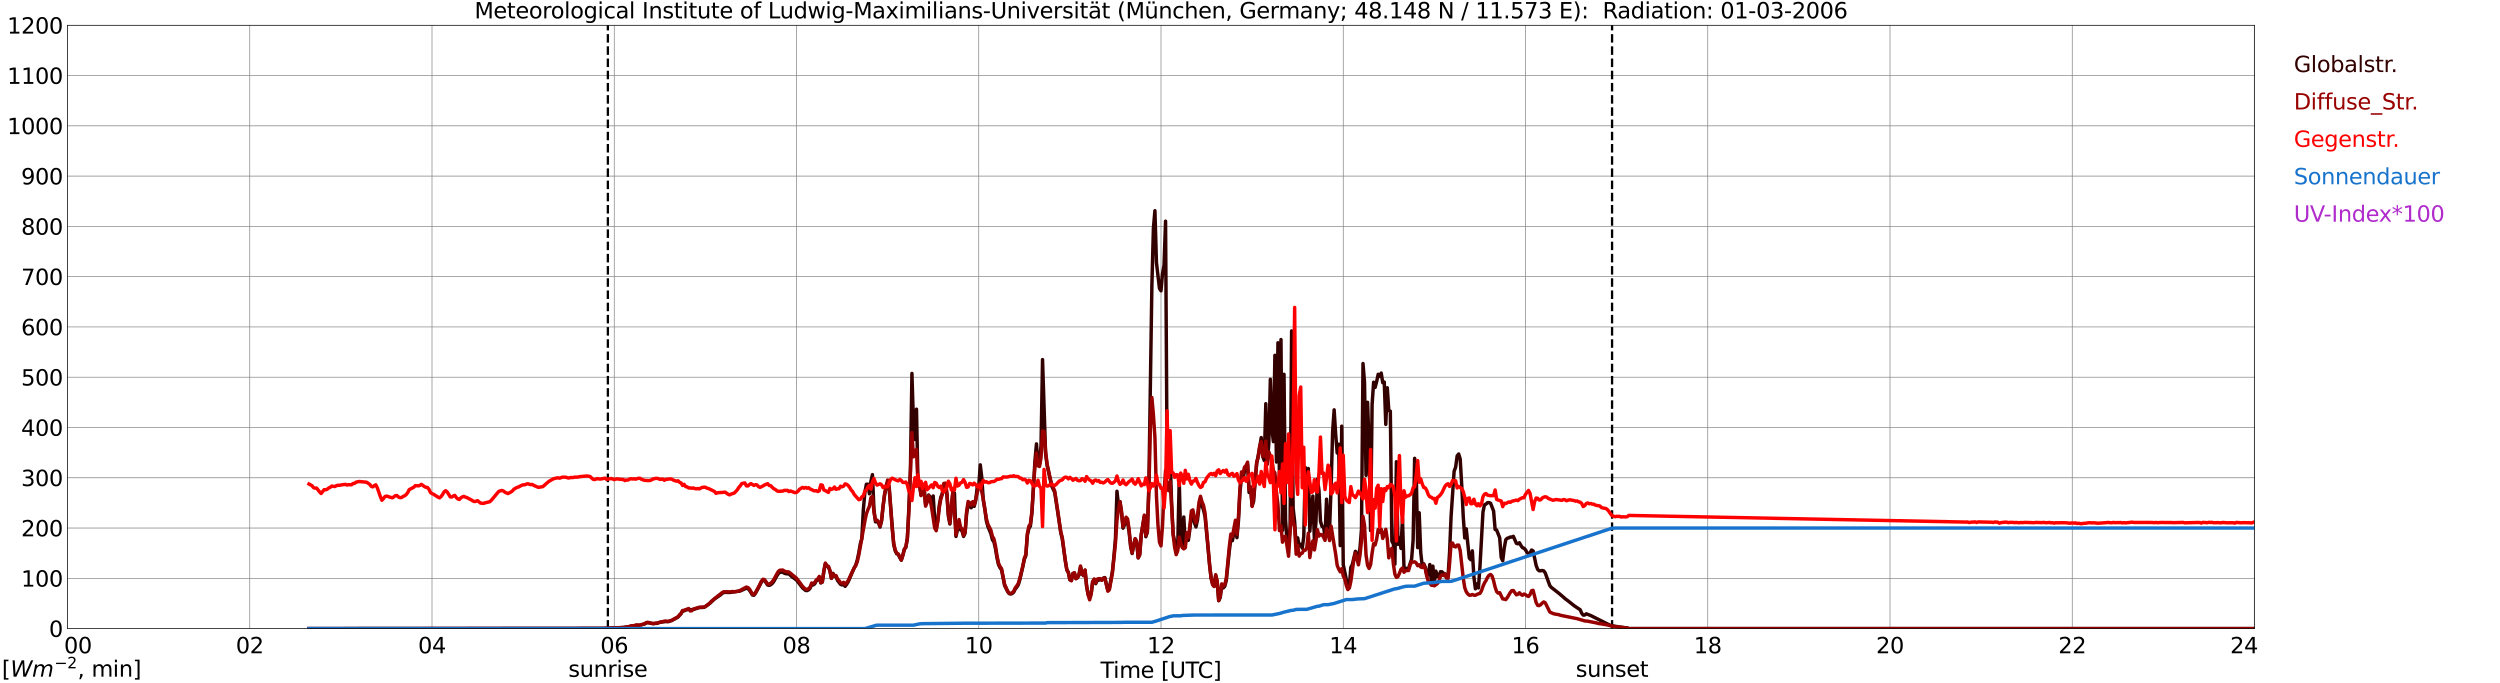 <?xml version="1.0" encoding="utf-8" standalone="no"?>
<!DOCTYPE svg PUBLIC "-//W3C//DTD SVG 1.1//EN"
  "http://www.w3.org/Graphics/SVG/1.1/DTD/svg11.dtd">
<svg xmlns:xlink="http://www.w3.org/1999/xlink" width="1085.4pt" height="296.64pt" viewBox="0 0 1085.4 296.64" xmlns="http://www.w3.org/2000/svg" version="1.1">
 <defs>
  <style type="text/css">*{stroke-linejoin: round; stroke-linecap: butt}</style>
 </defs>
 <g id="figure_1">
  <g id="patch_1">
   <path d="M 0 296.64 
L 1085.4 296.64 
L 1085.4 0 
L 0 0 
z
" style="fill: #ffffff"/>
  </g>
  <g id="axes_1">
   <g id="patch_2">
    <path d="M 29.306 272.909 
L 978.814 272.909 
L 978.814 10.976 
L 29.306 10.976 
z
" style="fill: #ffffff"/>
   </g>
   <g id="patch_3">
    <path d="M 978.814 272.909 
L 978.814 272.909 
L 978.814 10.976 
L 978.814 10.976 
z
" clip-path="url(#p576ddf1a60)" style="fill: #d3d3d3; opacity: 0.25; stroke: #d3d3d3; stroke-linejoin: miter"/>
   </g>
   <g id="matplotlib.axis_1">
    <g id="xtick_1">
     <g id="line2d_1">
      <path d="M 29.306 272.909 
L 29.306 10.976 
" clip-path="url(#p576ddf1a60)" style="fill: none; stroke: #808080; stroke-width: 0.3; stroke-linecap: square"/>
     </g>
     <g id="line2d_2"/>
     <g id="text_1">
      <!--    00 -->
      <g transform="translate(18.733 283.627) scale(0.095 -0.095)">
       <defs>
        <path id="DejaVuSans-20" transform="scale(0.016)"/>
        <path id="DejaVuSans-30" d="M 2034 4250 
Q 1547 4250 1301 3770 
Q 1056 3291 1056 2328 
Q 1056 1369 1301 889 
Q 1547 409 2034 409 
Q 2525 409 2770 889 
Q 3016 1369 3016 2328 
Q 3016 3291 2770 3770 
Q 2525 4250 2034 4250 
z
M 2034 4750 
Q 2819 4750 3233 4129 
Q 3647 3509 3647 2328 
Q 3647 1150 3233 529 
Q 2819 -91 2034 -91 
Q 1250 -91 836 529 
Q 422 1150 422 2328 
Q 422 3509 836 4129 
Q 1250 4750 2034 4750 
z
" transform="scale(0.016)"/>
       </defs>
       <use xlink:href="#DejaVuSans-20"/>
       <use xlink:href="#DejaVuSans-20" transform="translate(31.787 0)"/>
       <use xlink:href="#DejaVuSans-20" transform="translate(63.574 0)"/>
       <use xlink:href="#DejaVuSans-30" transform="translate(95.361 0)"/>
       <use xlink:href="#DejaVuSans-30" transform="translate(158.984 0)"/>
      </g>
     </g>
    </g>
    <g id="xtick_2">
     <g id="line2d_3">
      <path d="M 108.431 272.909 
L 108.431 10.976 
" clip-path="url(#p576ddf1a60)" style="fill: none; stroke: #808080; stroke-width: 0.3; stroke-linecap: square"/>
     </g>
     <g id="line2d_4"/>
     <g id="text_2">
      <!-- 02 -->
      <g transform="translate(102.387 283.627) scale(0.095 -0.095)">
       <defs>
        <path id="DejaVuSans-32" d="M 1228 531 
L 3431 531 
L 3431 0 
L 469 0 
L 469 531 
Q 828 903 1448 1529 
Q 2069 2156 2228 2338 
Q 2531 2678 2651 2914 
Q 2772 3150 2772 3378 
Q 2772 3750 2511 3984 
Q 2250 4219 1831 4219 
Q 1534 4219 1204 4116 
Q 875 4013 500 3803 
L 500 4441 
Q 881 4594 1212 4672 
Q 1544 4750 1819 4750 
Q 2544 4750 2975 4387 
Q 3406 4025 3406 3419 
Q 3406 3131 3298 2873 
Q 3191 2616 2906 2266 
Q 2828 2175 2409 1742 
Q 1991 1309 1228 531 
z
" transform="scale(0.016)"/>
       </defs>
       <use xlink:href="#DejaVuSans-30"/>
       <use xlink:href="#DejaVuSans-32" transform="translate(63.623 0)"/>
      </g>
     </g>
    </g>
    <g id="xtick_3">
     <g id="line2d_5">
      <path d="M 187.557 272.909 
L 187.557 10.976 
" clip-path="url(#p576ddf1a60)" style="fill: none; stroke: #808080; stroke-width: 0.3; stroke-linecap: square"/>
     </g>
     <g id="line2d_6"/>
     <g id="text_3">
      <!-- 04 -->
      <g transform="translate(181.513 283.627) scale(0.095 -0.095)">
       <defs>
        <path id="DejaVuSans-34" d="M 2419 4116 
L 825 1625 
L 2419 1625 
L 2419 4116 
z
M 2253 4666 
L 3047 4666 
L 3047 1625 
L 3713 1625 
L 3713 1100 
L 3047 1100 
L 3047 0 
L 2419 0 
L 2419 1100 
L 313 1100 
L 313 1709 
L 2253 4666 
z
" transform="scale(0.016)"/>
       </defs>
       <use xlink:href="#DejaVuSans-30"/>
       <use xlink:href="#DejaVuSans-34" transform="translate(63.623 0)"/>
      </g>
     </g>
    </g>
    <g id="xtick_4">
     <g id="line2d_7">
      <path d="M 266.683 272.909 
L 266.683 10.976 
" clip-path="url(#p576ddf1a60)" style="fill: none; stroke: #808080; stroke-width: 0.3; stroke-linecap: square"/>
     </g>
     <g id="line2d_8"/>
     <g id="text_4">
      <!-- 06 -->
      <g transform="translate(260.638 283.627) scale(0.095 -0.095)">
       <defs>
        <path id="DejaVuSans-36" d="M 2113 2584 
Q 1688 2584 1439 2293 
Q 1191 2003 1191 1497 
Q 1191 994 1439 701 
Q 1688 409 2113 409 
Q 2538 409 2786 701 
Q 3034 994 3034 1497 
Q 3034 2003 2786 2293 
Q 2538 2584 2113 2584 
z
M 3366 4563 
L 3366 3988 
Q 3128 4100 2886 4159 
Q 2644 4219 2406 4219 
Q 1781 4219 1451 3797 
Q 1122 3375 1075 2522 
Q 1259 2794 1537 2939 
Q 1816 3084 2150 3084 
Q 2853 3084 3261 2657 
Q 3669 2231 3669 1497 
Q 3669 778 3244 343 
Q 2819 -91 2113 -91 
Q 1303 -91 875 529 
Q 447 1150 447 2328 
Q 447 3434 972 4092 
Q 1497 4750 2381 4750 
Q 2619 4750 2861 4703 
Q 3103 4656 3366 4563 
z
" transform="scale(0.016)"/>
       </defs>
       <use xlink:href="#DejaVuSans-30"/>
       <use xlink:href="#DejaVuSans-36" transform="translate(63.623 0)"/>
      </g>
     </g>
    </g>
    <g id="xtick_5">
     <g id="line2d_9">
      <path d="M 345.808 272.909 
L 345.808 10.976 
" clip-path="url(#p576ddf1a60)" style="fill: none; stroke: #808080; stroke-width: 0.3; stroke-linecap: square"/>
     </g>
     <g id="line2d_10"/>
     <g id="text_5">
      <!-- 08 -->
      <g transform="translate(339.764 283.627) scale(0.095 -0.095)">
       <defs>
        <path id="DejaVuSans-38" d="M 2034 2216 
Q 1584 2216 1326 1975 
Q 1069 1734 1069 1313 
Q 1069 891 1326 650 
Q 1584 409 2034 409 
Q 2484 409 2743 651 
Q 3003 894 3003 1313 
Q 3003 1734 2745 1975 
Q 2488 2216 2034 2216 
z
M 1403 2484 
Q 997 2584 770 2862 
Q 544 3141 544 3541 
Q 544 4100 942 4425 
Q 1341 4750 2034 4750 
Q 2731 4750 3128 4425 
Q 3525 4100 3525 3541 
Q 3525 3141 3298 2862 
Q 3072 2584 2669 2484 
Q 3125 2378 3379 2068 
Q 3634 1759 3634 1313 
Q 3634 634 3220 271 
Q 2806 -91 2034 -91 
Q 1263 -91 848 271 
Q 434 634 434 1313 
Q 434 1759 690 2068 
Q 947 2378 1403 2484 
z
M 1172 3481 
Q 1172 3119 1398 2916 
Q 1625 2713 2034 2713 
Q 2441 2713 2670 2916 
Q 2900 3119 2900 3481 
Q 2900 3844 2670 4047 
Q 2441 4250 2034 4250 
Q 1625 4250 1398 4047 
Q 1172 3844 1172 3481 
z
" transform="scale(0.016)"/>
       </defs>
       <use xlink:href="#DejaVuSans-30"/>
       <use xlink:href="#DejaVuSans-38" transform="translate(63.623 0)"/>
      </g>
     </g>
    </g>
    <g id="xtick_6">
     <g id="line2d_11">
      <path d="M 424.934 272.909 
L 424.934 10.976 
" clip-path="url(#p576ddf1a60)" style="fill: none; stroke: #808080; stroke-width: 0.3; stroke-linecap: square"/>
     </g>
     <g id="line2d_12"/>
     <g id="text_6">
      <!-- 10 -->
      <g transform="translate(418.89 283.627) scale(0.095 -0.095)">
       <defs>
        <path id="DejaVuSans-31" d="M 794 531 
L 1825 531 
L 1825 4091 
L 703 3866 
L 703 4441 
L 1819 4666 
L 2450 4666 
L 2450 531 
L 3481 531 
L 3481 0 
L 794 0 
L 794 531 
z
" transform="scale(0.016)"/>
       </defs>
       <use xlink:href="#DejaVuSans-31"/>
       <use xlink:href="#DejaVuSans-30" transform="translate(63.623 0)"/>
      </g>
     </g>
    </g>
    <g id="xtick_7">
     <g id="line2d_13">
      <path d="M 504.06 272.909 
L 504.06 10.976 
" clip-path="url(#p576ddf1a60)" style="fill: none; stroke: #808080; stroke-width: 0.3; stroke-linecap: square"/>
     </g>
     <g id="line2d_14"/>
     <g id="text_7">
      <!-- 12 -->
      <g transform="translate(498.015 283.627) scale(0.095 -0.095)">
       <use xlink:href="#DejaVuSans-31"/>
       <use xlink:href="#DejaVuSans-32" transform="translate(63.623 0)"/>
      </g>
     </g>
    </g>
    <g id="xtick_8">
     <g id="line2d_15">
      <path d="M 583.185 272.909 
L 583.185 10.976 
" clip-path="url(#p576ddf1a60)" style="fill: none; stroke: #808080; stroke-width: 0.3; stroke-linecap: square"/>
     </g>
     <g id="line2d_16"/>
     <g id="text_8">
      <!-- 14 -->
      <g transform="translate(577.141 283.627) scale(0.095 -0.095)">
       <use xlink:href="#DejaVuSans-31"/>
       <use xlink:href="#DejaVuSans-34" transform="translate(63.623 0)"/>
      </g>
     </g>
    </g>
    <g id="xtick_9">
     <g id="line2d_17">
      <path d="M 662.311 272.909 
L 662.311 10.976 
" clip-path="url(#p576ddf1a60)" style="fill: none; stroke: #808080; stroke-width: 0.3; stroke-linecap: square"/>
     </g>
     <g id="line2d_18"/>
     <g id="text_9">
      <!-- 16 -->
      <g transform="translate(656.267 283.627) scale(0.095 -0.095)">
       <use xlink:href="#DejaVuSans-31"/>
       <use xlink:href="#DejaVuSans-36" transform="translate(63.623 0)"/>
      </g>
     </g>
    </g>
    <g id="xtick_10">
     <g id="line2d_19">
      <path d="M 741.437 272.909 
L 741.437 10.976 
" clip-path="url(#p576ddf1a60)" style="fill: none; stroke: #808080; stroke-width: 0.3; stroke-linecap: square"/>
     </g>
     <g id="line2d_20"/>
     <g id="text_10">
      <!-- 18 -->
      <g transform="translate(735.392 283.627) scale(0.095 -0.095)">
       <use xlink:href="#DejaVuSans-31"/>
       <use xlink:href="#DejaVuSans-38" transform="translate(63.623 0)"/>
      </g>
     </g>
    </g>
    <g id="xtick_11">
     <g id="line2d_21">
      <path d="M 820.562 272.909 
L 820.562 10.976 
" clip-path="url(#p576ddf1a60)" style="fill: none; stroke: #808080; stroke-width: 0.3; stroke-linecap: square"/>
     </g>
     <g id="line2d_22"/>
     <g id="text_11">
      <!-- 20 -->
      <g transform="translate(814.518 283.627) scale(0.095 -0.095)">
       <use xlink:href="#DejaVuSans-32"/>
       <use xlink:href="#DejaVuSans-30" transform="translate(63.623 0)"/>
      </g>
     </g>
    </g>
    <g id="xtick_12">
     <g id="line2d_23">
      <path d="M 899.688 272.909 
L 899.688 10.976 
" clip-path="url(#p576ddf1a60)" style="fill: none; stroke: #808080; stroke-width: 0.3; stroke-linecap: square"/>
     </g>
     <g id="line2d_24"/>
     <g id="text_12">
      <!-- 22 -->
      <g transform="translate(893.644 283.627) scale(0.095 -0.095)">
       <use xlink:href="#DejaVuSans-32"/>
       <use xlink:href="#DejaVuSans-32" transform="translate(63.623 0)"/>
      </g>
     </g>
    </g>
    <g id="xtick_13">
     <g id="line2d_25">
      <path d="M 978.814 272.909 
L 978.814 10.976 
" clip-path="url(#p576ddf1a60)" style="fill: none; stroke: #808080; stroke-width: 0.3; stroke-linecap: square"/>
     </g>
     <g id="line2d_26"/>
     <g id="text_13">
      <!-- 24    -->
      <g transform="translate(968.241 283.627) scale(0.095 -0.095)">
       <use xlink:href="#DejaVuSans-32"/>
       <use xlink:href="#DejaVuSans-34" transform="translate(63.623 0)"/>
       <use xlink:href="#DejaVuSans-20" transform="translate(127.246 0)"/>
       <use xlink:href="#DejaVuSans-20" transform="translate(159.033 0)"/>
       <use xlink:href="#DejaVuSans-20" transform="translate(190.82 0)"/>
      </g>
     </g>
    </g>
    <g id="text_14">
     <!-- Time [UTC] -->
     <g transform="translate(477.806 294.322) scale(0.095 -0.095)">
      <defs>
       <path id="DejaVuSans-54" d="M -19 4666 
L 3928 4666 
L 3928 4134 
L 2272 4134 
L 2272 0 
L 1638 0 
L 1638 4134 
L -19 4134 
L -19 4666 
z
" transform="scale(0.016)"/>
       <path id="DejaVuSans-69" d="M 603 3500 
L 1178 3500 
L 1178 0 
L 603 0 
L 603 3500 
z
M 603 4863 
L 1178 4863 
L 1178 4134 
L 603 4134 
L 603 4863 
z
" transform="scale(0.016)"/>
       <path id="DejaVuSans-6d" d="M 3328 2828 
Q 3544 3216 3844 3400 
Q 4144 3584 4550 3584 
Q 5097 3584 5394 3201 
Q 5691 2819 5691 2113 
L 5691 0 
L 5113 0 
L 5113 2094 
Q 5113 2597 4934 2840 
Q 4756 3084 4391 3084 
Q 3944 3084 3684 2787 
Q 3425 2491 3425 1978 
L 3425 0 
L 2847 0 
L 2847 2094 
Q 2847 2600 2669 2842 
Q 2491 3084 2119 3084 
Q 1678 3084 1418 2786 
Q 1159 2488 1159 1978 
L 1159 0 
L 581 0 
L 581 3500 
L 1159 3500 
L 1159 2956 
Q 1356 3278 1631 3431 
Q 1906 3584 2284 3584 
Q 2666 3584 2933 3390 
Q 3200 3197 3328 2828 
z
" transform="scale(0.016)"/>
       <path id="DejaVuSans-65" d="M 3597 1894 
L 3597 1613 
L 953 1613 
Q 991 1019 1311 708 
Q 1631 397 2203 397 
Q 2534 397 2845 478 
Q 3156 559 3463 722 
L 3463 178 
Q 3153 47 2828 -22 
Q 2503 -91 2169 -91 
Q 1331 -91 842 396 
Q 353 884 353 1716 
Q 353 2575 817 3079 
Q 1281 3584 2069 3584 
Q 2775 3584 3186 3129 
Q 3597 2675 3597 1894 
z
M 3022 2063 
Q 3016 2534 2758 2815 
Q 2500 3097 2075 3097 
Q 1594 3097 1305 2825 
Q 1016 2553 972 2059 
L 3022 2063 
z
" transform="scale(0.016)"/>
       <path id="DejaVuSans-5b" d="M 550 4863 
L 1875 4863 
L 1875 4416 
L 1125 4416 
L 1125 -397 
L 1875 -397 
L 1875 -844 
L 550 -844 
L 550 4863 
z
" transform="scale(0.016)"/>
       <path id="DejaVuSans-55" d="M 556 4666 
L 1191 4666 
L 1191 1831 
Q 1191 1081 1462 751 
Q 1734 422 2344 422 
Q 2950 422 3222 751 
Q 3494 1081 3494 1831 
L 3494 4666 
L 4128 4666 
L 4128 1753 
Q 4128 841 3676 375 
Q 3225 -91 2344 -91 
Q 1459 -91 1007 375 
Q 556 841 556 1753 
L 556 4666 
z
" transform="scale(0.016)"/>
       <path id="DejaVuSans-43" d="M 4122 4306 
L 4122 3641 
Q 3803 3938 3442 4084 
Q 3081 4231 2675 4231 
Q 1875 4231 1450 3742 
Q 1025 3253 1025 2328 
Q 1025 1406 1450 917 
Q 1875 428 2675 428 
Q 3081 428 3442 575 
Q 3803 722 4122 1019 
L 4122 359 
Q 3791 134 3420 21 
Q 3050 -91 2638 -91 
Q 1578 -91 968 557 
Q 359 1206 359 2328 
Q 359 3453 968 4101 
Q 1578 4750 2638 4750 
Q 3056 4750 3426 4639 
Q 3797 4528 4122 4306 
z
" transform="scale(0.016)"/>
       <path id="DejaVuSans-5d" d="M 1947 4863 
L 1947 -844 
L 622 -844 
L 622 -397 
L 1369 -397 
L 1369 4416 
L 622 4416 
L 622 4863 
L 1947 4863 
z
" transform="scale(0.016)"/>
      </defs>
      <use xlink:href="#DejaVuSans-54"/>
      <use xlink:href="#DejaVuSans-69" transform="translate(57.959 0)"/>
      <use xlink:href="#DejaVuSans-6d" transform="translate(85.742 0)"/>
      <use xlink:href="#DejaVuSans-65" transform="translate(183.154 0)"/>
      <use xlink:href="#DejaVuSans-20" transform="translate(244.678 0)"/>
      <use xlink:href="#DejaVuSans-5b" transform="translate(276.465 0)"/>
      <use xlink:href="#DejaVuSans-55" transform="translate(315.479 0)"/>
      <use xlink:href="#DejaVuSans-54" transform="translate(388.672 0)"/>
      <use xlink:href="#DejaVuSans-43" transform="translate(443.881 0)"/>
      <use xlink:href="#DejaVuSans-5d" transform="translate(513.705 0)"/>
     </g>
    </g>
   </g>
   <g id="matplotlib.axis_2">
    <g id="ytick_1">
     <g id="line2d_27">
      <path d="M 29.306 272.909 
L 978.814 272.909 
" clip-path="url(#p576ddf1a60)" style="fill: none; stroke: #808080; stroke-width: 0.3; stroke-linecap: square"/>
     </g>
     <g id="line2d_28"/>
     <g id="text_15">
      <!-- 0 -->
      <g transform="translate(21.261 276.518) scale(0.095 -0.095)">
       <use xlink:href="#DejaVuSans-30"/>
      </g>
     </g>
    </g>
    <g id="ytick_2">
     <g id="line2d_29">
      <path d="M 29.306 251.081 
L 978.814 251.081 
" clip-path="url(#p576ddf1a60)" style="fill: none; stroke: #808080; stroke-width: 0.3; stroke-linecap: square"/>
     </g>
     <g id="line2d_30"/>
     <g id="text_16">
      <!-- 100 -->
      <g transform="translate(9.173 254.69) scale(0.095 -0.095)">
       <use xlink:href="#DejaVuSans-31"/>
       <use xlink:href="#DejaVuSans-30" transform="translate(63.623 0)"/>
       <use xlink:href="#DejaVuSans-30" transform="translate(127.246 0)"/>
      </g>
     </g>
    </g>
    <g id="ytick_3">
     <g id="line2d_31">
      <path d="M 29.306 229.253 
L 978.814 229.253 
" clip-path="url(#p576ddf1a60)" style="fill: none; stroke: #808080; stroke-width: 0.3; stroke-linecap: square"/>
     </g>
     <g id="line2d_32"/>
     <g id="text_17">
      <!-- 200 -->
      <g transform="translate(9.173 232.863) scale(0.095 -0.095)">
       <use xlink:href="#DejaVuSans-32"/>
       <use xlink:href="#DejaVuSans-30" transform="translate(63.623 0)"/>
       <use xlink:href="#DejaVuSans-30" transform="translate(127.246 0)"/>
      </g>
     </g>
    </g>
    <g id="ytick_4">
     <g id="line2d_33">
      <path d="M 29.306 207.426 
L 978.814 207.426 
" clip-path="url(#p576ddf1a60)" style="fill: none; stroke: #808080; stroke-width: 0.3; stroke-linecap: square"/>
     </g>
     <g id="line2d_34"/>
     <g id="text_18">
      <!-- 300 -->
      <g transform="translate(9.173 211.035) scale(0.095 -0.095)">
       <defs>
        <path id="DejaVuSans-33" d="M 2597 2516 
Q 3050 2419 3304 2112 
Q 3559 1806 3559 1356 
Q 3559 666 3084 287 
Q 2609 -91 1734 -91 
Q 1441 -91 1130 -33 
Q 819 25 488 141 
L 488 750 
Q 750 597 1062 519 
Q 1375 441 1716 441 
Q 2309 441 2620 675 
Q 2931 909 2931 1356 
Q 2931 1769 2642 2001 
Q 2353 2234 1838 2234 
L 1294 2234 
L 1294 2753 
L 1863 2753 
Q 2328 2753 2575 2939 
Q 2822 3125 2822 3475 
Q 2822 3834 2567 4026 
Q 2313 4219 1838 4219 
Q 1578 4219 1281 4162 
Q 984 4106 628 3988 
L 628 4550 
Q 988 4650 1302 4700 
Q 1616 4750 1894 4750 
Q 2613 4750 3031 4423 
Q 3450 4097 3450 3541 
Q 3450 3153 3228 2886 
Q 3006 2619 2597 2516 
z
" transform="scale(0.016)"/>
       </defs>
       <use xlink:href="#DejaVuSans-33"/>
       <use xlink:href="#DejaVuSans-30" transform="translate(63.623 0)"/>
       <use xlink:href="#DejaVuSans-30" transform="translate(127.246 0)"/>
      </g>
     </g>
    </g>
    <g id="ytick_5">
     <g id="line2d_35">
      <path d="M 29.306 185.598 
L 978.814 185.598 
" clip-path="url(#p576ddf1a60)" style="fill: none; stroke: #808080; stroke-width: 0.3; stroke-linecap: square"/>
     </g>
     <g id="line2d_36"/>
     <g id="text_19">
      <!-- 400 -->
      <g transform="translate(9.173 189.207) scale(0.095 -0.095)">
       <use xlink:href="#DejaVuSans-34"/>
       <use xlink:href="#DejaVuSans-30" transform="translate(63.623 0)"/>
       <use xlink:href="#DejaVuSans-30" transform="translate(127.246 0)"/>
      </g>
     </g>
    </g>
    <g id="ytick_6">
     <g id="line2d_37">
      <path d="M 29.306 163.77 
L 978.814 163.77 
" clip-path="url(#p576ddf1a60)" style="fill: none; stroke: #808080; stroke-width: 0.3; stroke-linecap: square"/>
     </g>
     <g id="line2d_38"/>
     <g id="text_20">
      <!-- 500 -->
      <g transform="translate(9.173 167.379) scale(0.095 -0.095)">
       <defs>
        <path id="DejaVuSans-35" d="M 691 4666 
L 3169 4666 
L 3169 4134 
L 1269 4134 
L 1269 2991 
Q 1406 3038 1543 3061 
Q 1681 3084 1819 3084 
Q 2600 3084 3056 2656 
Q 3513 2228 3513 1497 
Q 3513 744 3044 326 
Q 2575 -91 1722 -91 
Q 1428 -91 1123 -41 
Q 819 9 494 109 
L 494 744 
Q 775 591 1075 516 
Q 1375 441 1709 441 
Q 2250 441 2565 725 
Q 2881 1009 2881 1497 
Q 2881 1984 2565 2268 
Q 2250 2553 1709 2553 
Q 1456 2553 1204 2497 
Q 953 2441 691 2322 
L 691 4666 
z
" transform="scale(0.016)"/>
       </defs>
       <use xlink:href="#DejaVuSans-35"/>
       <use xlink:href="#DejaVuSans-30" transform="translate(63.623 0)"/>
       <use xlink:href="#DejaVuSans-30" transform="translate(127.246 0)"/>
      </g>
     </g>
    </g>
    <g id="ytick_7">
     <g id="line2d_39">
      <path d="M 29.306 141.942 
L 978.814 141.942 
" clip-path="url(#p576ddf1a60)" style="fill: none; stroke: #808080; stroke-width: 0.3; stroke-linecap: square"/>
     </g>
     <g id="line2d_40"/>
     <g id="text_21">
      <!-- 600 -->
      <g transform="translate(9.173 145.551) scale(0.095 -0.095)">
       <use xlink:href="#DejaVuSans-36"/>
       <use xlink:href="#DejaVuSans-30" transform="translate(63.623 0)"/>
       <use xlink:href="#DejaVuSans-30" transform="translate(127.246 0)"/>
      </g>
     </g>
    </g>
    <g id="ytick_8">
     <g id="line2d_41">
      <path d="M 29.306 120.114 
L 978.814 120.114 
" clip-path="url(#p576ddf1a60)" style="fill: none; stroke: #808080; stroke-width: 0.3; stroke-linecap: square"/>
     </g>
     <g id="line2d_42"/>
     <g id="text_22">
      <!-- 700 -->
      <g transform="translate(9.173 123.724) scale(0.095 -0.095)">
       <defs>
        <path id="DejaVuSans-37" d="M 525 4666 
L 3525 4666 
L 3525 4397 
L 1831 0 
L 1172 0 
L 2766 4134 
L 525 4134 
L 525 4666 
z
" transform="scale(0.016)"/>
       </defs>
       <use xlink:href="#DejaVuSans-37"/>
       <use xlink:href="#DejaVuSans-30" transform="translate(63.623 0)"/>
       <use xlink:href="#DejaVuSans-30" transform="translate(127.246 0)"/>
      </g>
     </g>
    </g>
    <g id="ytick_9">
     <g id="line2d_43">
      <path d="M 29.306 98.287 
L 978.814 98.287 
" clip-path="url(#p576ddf1a60)" style="fill: none; stroke: #808080; stroke-width: 0.3; stroke-linecap: square"/>
     </g>
     <g id="line2d_44"/>
     <g id="text_23">
      <!-- 800 -->
      <g transform="translate(9.173 101.896) scale(0.095 -0.095)">
       <use xlink:href="#DejaVuSans-38"/>
       <use xlink:href="#DejaVuSans-30" transform="translate(63.623 0)"/>
       <use xlink:href="#DejaVuSans-30" transform="translate(127.246 0)"/>
      </g>
     </g>
    </g>
    <g id="ytick_10">
     <g id="line2d_45">
      <path d="M 29.306 76.459 
L 978.814 76.459 
" clip-path="url(#p576ddf1a60)" style="fill: none; stroke: #808080; stroke-width: 0.3; stroke-linecap: square"/>
     </g>
     <g id="line2d_46"/>
     <g id="text_24">
      <!-- 900 -->
      <g transform="translate(9.173 80.068) scale(0.095 -0.095)">
       <defs>
        <path id="DejaVuSans-39" d="M 703 97 
L 703 672 
Q 941 559 1184 500 
Q 1428 441 1663 441 
Q 2288 441 2617 861 
Q 2947 1281 2994 2138 
Q 2813 1869 2534 1725 
Q 2256 1581 1919 1581 
Q 1219 1581 811 2004 
Q 403 2428 403 3163 
Q 403 3881 828 4315 
Q 1253 4750 1959 4750 
Q 2769 4750 3195 4129 
Q 3622 3509 3622 2328 
Q 3622 1225 3098 567 
Q 2575 -91 1691 -91 
Q 1453 -91 1209 -44 
Q 966 3 703 97 
z
M 1959 2075 
Q 2384 2075 2632 2365 
Q 2881 2656 2881 3163 
Q 2881 3666 2632 3958 
Q 2384 4250 1959 4250 
Q 1534 4250 1286 3958 
Q 1038 3666 1038 3163 
Q 1038 2656 1286 2365 
Q 1534 2075 1959 2075 
z
" transform="scale(0.016)"/>
       </defs>
       <use xlink:href="#DejaVuSans-39"/>
       <use xlink:href="#DejaVuSans-30" transform="translate(63.623 0)"/>
       <use xlink:href="#DejaVuSans-30" transform="translate(127.246 0)"/>
      </g>
     </g>
    </g>
    <g id="ytick_11">
     <g id="line2d_47">
      <path d="M 29.306 54.631 
L 978.814 54.631 
" clip-path="url(#p576ddf1a60)" style="fill: none; stroke: #808080; stroke-width: 0.3; stroke-linecap: square"/>
     </g>
     <g id="line2d_48"/>
     <g id="text_25">
      <!-- 1000 -->
      <g transform="translate(3.128 58.24) scale(0.095 -0.095)">
       <use xlink:href="#DejaVuSans-31"/>
       <use xlink:href="#DejaVuSans-30" transform="translate(63.623 0)"/>
       <use xlink:href="#DejaVuSans-30" transform="translate(127.246 0)"/>
       <use xlink:href="#DejaVuSans-30" transform="translate(190.869 0)"/>
      </g>
     </g>
    </g>
    <g id="ytick_12">
     <g id="line2d_49">
      <path d="M 29.306 32.803 
L 978.814 32.803 
" clip-path="url(#p576ddf1a60)" style="fill: none; stroke: #808080; stroke-width: 0.3; stroke-linecap: square"/>
     </g>
     <g id="line2d_50"/>
     <g id="text_26">
      <!-- 1100 -->
      <g transform="translate(3.128 36.413) scale(0.095 -0.095)">
       <use xlink:href="#DejaVuSans-31"/>
       <use xlink:href="#DejaVuSans-31" transform="translate(63.623 0)"/>
       <use xlink:href="#DejaVuSans-30" transform="translate(127.246 0)"/>
       <use xlink:href="#DejaVuSans-30" transform="translate(190.869 0)"/>
      </g>
     </g>
    </g>
    <g id="ytick_13">
     <g id="line2d_51">
      <path d="M 29.306 10.976 
L 978.814 10.976 
" clip-path="url(#p576ddf1a60)" style="fill: none; stroke: #808080; stroke-width: 0.3; stroke-linecap: square"/>
     </g>
     <g id="line2d_52"/>
     <g id="text_27">
      <!-- 1200 -->
      <g transform="translate(3.128 14.585) scale(0.095 -0.095)">
       <use xlink:href="#DejaVuSans-31"/>
       <use xlink:href="#DejaVuSans-32" transform="translate(63.623 0)"/>
       <use xlink:href="#DejaVuSans-30" transform="translate(127.246 0)"/>
       <use xlink:href="#DejaVuSans-30" transform="translate(190.869 0)"/>
      </g>
     </g>
    </g>
   </g>
   <g id="line2d_53">
    <path d="M 263.913 272.909 
L 263.913 10.976 
" clip-path="url(#p576ddf1a60)" style="fill: none; stroke-dasharray: 3.7,1.6; stroke-dashoffset: 0; stroke: #000000"/>
   </g>
   <g id="line2d_54">
    <path d="M 699.896 272.909 
L 699.896 10.976 
" clip-path="url(#p576ddf1a60)" style="fill: none; stroke-dasharray: 3.7,1.6; stroke-dashoffset: 0; stroke: #000000"/>
   </g>
   <g id="line2d_55">
    <path d="M 134.147 272.909 
L 262.067 272.83 
L 266.683 272.584 
L 268.002 272.625 
L 271.298 272.339 
L 273.277 272.051 
L 273.936 271.846 
L 274.595 271.806 
L 276.573 271.396 
L 277.233 271.56 
L 278.552 271.232 
L 279.87 270.864 
L 280.53 270.495 
L 281.189 270.331 
L 283.827 270.783 
L 284.486 270.658 
L 285.145 270.658 
L 286.464 270.167 
L 289.102 269.84 
L 289.761 269.923 
L 290.42 269.84 
L 291.08 269.554 
L 291.739 269.39 
L 292.399 268.938 
L 293.058 268.652 
L 294.377 267.875 
L 295.696 266.4 
L 296.355 265.212 
L 297.014 265.212 
L 297.674 264.843 
L 298.333 264.721 
L 298.992 264.475 
L 299.652 264.721 
L 300.971 264.638 
L 303.608 263.778 
L 305.586 263.697 
L 306.246 263.37 
L 308.224 261.895 
L 310.202 260.052 
L 312.18 258.701 
L 312.839 258.251 
L 313.499 257.636 
L 314.158 257.267 
L 314.818 257.186 
L 316.796 257.228 
L 318.774 256.94 
L 321.411 256.571 
L 324.049 255.344 
L 324.708 255.588 
L 325.368 256.204 
L 326.686 258.332 
L 327.346 258.415 
L 328.005 257.555 
L 329.324 255.139 
L 330.643 252.559 
L 331.302 251.904 
L 331.961 252.068 
L 333.28 253.991 
L 333.94 254.154 
L 334.599 253.868 
L 335.258 253.336 
L 335.918 252.517 
L 337.236 250.06 
L 337.896 249.077 
L 338.555 248.503 
L 339.215 248.381 
L 339.874 248.464 
L 340.533 248.872 
L 341.193 249.077 
L 342.512 249.199 
L 343.83 250.387 
L 345.808 251.821 
L 347.127 253.541 
L 348.446 255.261 
L 349.765 256.368 
L 350.424 256.407 
L 351.083 256.08 
L 351.743 255.344 
L 352.402 253.705 
L 353.062 253.951 
L 353.721 253.458 
L 354.38 252.231 
L 355.04 251.738 
L 355.699 250.675 
L 356.359 253.091 
L 357.018 252.722 
L 357.677 248.054 
L 358.337 244.819 
L 358.996 245.72 
L 359.655 246.048 
L 360.315 247.931 
L 360.974 251.083 
L 361.634 248.914 
L 362.293 250.101 
L 362.952 250.265 
L 363.612 251.985 
L 364.93 253.705 
L 365.59 253.951 
L 366.249 253.624 
L 366.909 254.565 
L 367.568 253.705 
L 368.227 252.64 
L 370.865 246.539 
L 371.524 245.31 
L 372.184 243.179 
L 372.843 240.027 
L 373.502 236.136 
L 374.162 233.924 
L 374.821 221.393 
L 375.481 213.9 
L 376.14 210.254 
L 376.799 210.213 
L 377.459 214.391 
L 378.118 209.025 
L 378.777 206.077 
L 379.437 221.229 
L 380.096 226.553 
L 380.756 226.389 
L 381.415 227.086 
L 382.074 228.847 
L 382.734 226.267 
L 383.393 219.92 
L 384.053 214.76 
L 384.712 211.647 
L 385.371 209.394 
L 386.031 211.891 
L 388.009 236.463 
L 388.668 239.126 
L 389.328 240.436 
L 389.987 240.724 
L 390.646 242.114 
L 391.306 243.221 
L 391.965 241.173 
L 392.624 238.51 
L 393.284 237.65 
L 393.943 233.719 
L 394.603 220.247 
L 395.262 204.398 
L 395.921 162.135 
L 396.581 183.552 
L 397.24 190.801 
L 397.899 177.657 
L 398.559 210.704 
L 399.218 210.132 
L 399.878 214.963 
L 400.537 211.32 
L 401.196 211.933 
L 401.856 219.099 
L 403.175 214.923 
L 403.834 215.783 
L 404.493 218.608 
L 405.153 215.332 
L 405.812 225.529 
L 406.471 229.544 
L 407.131 226.021 
L 407.79 219.426 
L 408.45 215.864 
L 409.109 214.349 
L 409.768 210.746 
L 410.428 211.237 
L 411.087 214.76 
L 411.746 224.056 
L 412.406 227.496 
L 413.725 213.531 
L 414.384 214.063 
L 415.043 232.901 
L 416.362 226.964 
L 417.022 230.035 
L 417.681 230.484 
L 418.34 232.901 
L 419 231.508 
L 419.659 223.072 
L 420.318 219.099 
L 420.978 219.673 
L 421.637 220.452 
L 422.297 218.935 
L 422.956 219.837 
L 423.615 217.257 
L 424.275 211.483 
L 424.934 211.073 
L 425.593 201.818 
L 426.253 207.388 
L 426.912 217.257 
L 427.572 221.107 
L 428.231 226.104 
L 428.89 228.559 
L 430.209 231.713 
L 430.869 234.376 
L 431.528 235.276 
L 432.187 238.183 
L 432.847 242.197 
L 433.506 245.146 
L 434.165 246.497 
L 434.825 247.399 
L 436.144 254.154 
L 437.462 256.817 
L 438.122 257.719 
L 438.781 257.922 
L 439.44 257.677 
L 440.1 257.103 
L 440.759 255.794 
L 441.419 254.975 
L 442.078 253.951 
L 442.737 251.862 
L 444.056 246.087 
L 444.716 242.893 
L 445.375 241.254 
L 446.034 232.451 
L 446.694 229.461 
L 447.353 228.437 
L 448.012 222.827 
L 449.331 200.098 
L 449.991 192.727 
L 450.65 201.532 
L 451.309 201.449 
L 451.969 193.464 
L 452.628 156.115 
L 453.947 196.863 
L 454.606 202.062 
L 455.925 208.002 
L 456.584 210.992 
L 457.903 213.736 
L 459.222 222.417 
L 460.541 231.303 
L 461.2 234.007 
L 462.519 243.59 
L 463.178 247.438 
L 463.838 248.586 
L 464.497 251.699 
L 465.156 251.985 
L 465.816 248.994 
L 466.475 248.831 
L 467.134 251.208 
L 467.794 250.839 
L 468.453 249.61 
L 469.113 246.211 
L 469.772 249.199 
L 470.431 249.937 
L 471.091 247.643 
L 471.75 254.401 
L 472.409 257.963 
L 473.069 259.07 
L 473.728 257.719 
L 474.388 252.598 
L 475.047 251.821 
L 475.706 253.419 
L 476.366 251.943 
L 477.025 251.904 
L 477.685 251.535 
L 478.344 251.904 
L 479.003 250.961 
L 479.663 250.756 
L 480.981 256.204 
L 481.641 255.344 
L 482.96 248.095 
L 483.619 241.584 
L 484.278 233.883 
L 484.938 213.284 
L 485.597 219.387 
L 486.256 217.789 
L 486.916 222.581 
L 487.575 229.297 
L 488.235 227.824 
L 488.894 225.61 
L 489.553 226.512 
L 490.213 231.058 
L 490.872 237.284 
L 491.532 240.313 
L 492.191 236.668 
L 492.85 234.007 
L 493.51 235.481 
L 494.169 242.239 
L 494.828 240.519 
L 495.488 232.082 
L 496.807 224.301 
L 497.466 233.023 
L 498.125 231.1 
L 498.785 210.868 
L 500.103 123.762 
L 500.763 99.068 
L 501.422 91.492 
L 502.082 114.016 
L 503.4 125.237 
L 504.06 126.261 
L 504.719 118.807 
L 505.379 115.12 
L 506.038 96.036 
L 506.697 199.074 
L 507.357 205.832 
L 508.016 198.336 
L 508.675 218.855 
L 509.335 231.96 
L 509.994 235.234 
L 510.654 239.617 
L 511.313 237.939 
L 511.972 208.165 
L 512.632 235.07 
L 513.291 237.284 
L 513.95 224.464 
L 514.61 235.891 
L 515.269 231.672 
L 515.929 234.579 
L 516.588 229.83 
L 517.247 223.892 
L 517.907 223.809 
L 518.566 226.881 
L 519.226 228.764 
L 519.885 225.898 
L 520.544 220.164 
L 521.204 217.706 
L 522.522 221.393 
L 523.182 224.301 
L 524.501 238.183 
L 525.16 245.432 
L 525.819 250.92 
L 526.479 253.458 
L 527.138 254.606 
L 527.797 249.896 
L 528.457 252.681 
L 529.116 260.79 
L 529.776 259.439 
L 530.435 254.237 
L 531.094 255.261 
L 531.754 254.523 
L 532.413 251.985 
L 533.732 239.085 
L 534.391 233.844 
L 535.051 234.743 
L 536.369 228.19 
L 537.029 233.433 
L 537.688 226.184 
L 538.348 213.572 
L 539.007 207.305 
L 539.666 208.451 
L 540.326 204.234 
L 540.985 204.315 
L 541.644 201.654 
L 542.304 213.817 
L 542.963 211.4 
L 543.623 219.632 
L 544.282 217.584 
L 544.941 208.657 
L 545.601 201.285 
L 546.919 194.159 
L 547.579 189.983 
L 548.238 198.214 
L 548.898 199.976 
L 549.557 175.28 
L 550.216 201.368 
L 550.876 192.275 
L 551.535 164.674 
L 552.195 186.379 
L 552.854 191.744 
L 553.513 154.273 
L 554.173 200.589 
L 554.832 148.825 
L 555.491 208.371 
L 556.151 147.432 
L 556.81 230.279 
L 557.47 162.504 
L 558.129 225.529 
L 558.788 235.603 
L 559.448 237.079 
L 560.107 228.806 
L 560.766 143.664 
L 561.426 220.655 
L 562.085 226.431 
L 562.745 237.364 
L 563.404 233.516 
L 564.063 237.079 
L 564.723 236.341 
L 565.382 238.019 
L 566.042 232.984 
L 566.701 202.964 
L 567.36 216.192 
L 568.02 203.416 
L 568.679 230.648 
L 569.338 220.575 
L 569.998 215.373 
L 570.657 234.416 
L 571.317 227.003 
L 571.976 208.002 
L 572.635 212.834 
L 573.295 226.307 
L 573.954 228.52 
L 574.613 228.764 
L 575.273 232.778 
L 575.932 216.724 
L 576.592 228.52 
L 577.251 229.502 
L 577.91 211.359 
L 578.57 187.32 
L 579.229 177.943 
L 579.889 188.385 
L 580.548 196.658 
L 581.207 192.849 
L 581.867 236.873 
L 582.526 185.028 
L 583.185 245.146 
L 585.164 254.728 
L 585.823 254.565 
L 586.482 246.334 
L 587.142 245.063 
L 588.46 239.37 
L 589.12 241.173 
L 589.779 241.215 
L 590.439 238.061 
L 591.098 229.91 
L 591.757 157.835 
L 592.417 165.944 
L 593.076 206.363 
L 593.736 174.666 
L 594.395 192.685 
L 595.054 230.362 
L 595.714 175.607 
L 596.373 165.944 
L 597.032 168.197 
L 597.692 165.617 
L 598.351 162.504 
L 599.011 163.445 
L 599.67 161.971 
L 600.329 166.147 
L 600.989 165.861 
L 601.648 184.249 
L 602.307 168.36 
L 602.967 178.229 
L 603.626 178.517 
L 604.286 234.948 
L 604.945 236.177 
L 605.604 244.941 
L 606.264 200.467 
L 606.923 236.341 
L 607.582 233.516 
L 608.242 238.102 
L 608.901 225.08 
L 609.561 246.702 
L 610.22 246.619 
L 610.879 247.03 
L 611.539 246.702 
L 612.858 242.771 
L 613.517 234.54 
L 614.176 198.991 
L 614.836 203.333 
L 615.495 237.775 
L 616.154 222.622 
L 616.814 239.781 
L 617.473 245.637 
L 618.133 244.777 
L 618.792 246.292 
L 619.451 249.527 
L 620.111 249.651 
L 620.77 245.105 
L 621.429 252.476 
L 622.089 245.801 
L 622.748 252.681 
L 623.408 247.971 
L 624.067 250.348 
L 624.726 250.265 
L 625.386 248.217 
L 626.045 248.259 
L 626.705 248.914 
L 627.364 249.158 
L 628.023 250.961 
L 628.683 250.223 
L 629.342 239.822 
L 630.001 224.178 
L 631.32 204.603 
L 631.98 202.842 
L 632.639 197.928 
L 633.298 197.108 
L 633.958 199.279 
L 634.617 210.54 
L 635.276 224.137 
L 635.936 233.556 
L 636.595 229.624 
L 637.914 242.319 
L 638.573 243.016 
L 639.233 239.167 
L 639.892 250.387 
L 640.552 255.63 
L 641.211 253.5 
L 641.87 255.261 
L 642.53 246.211 
L 643.848 222.253 
L 644.508 219.14 
L 645.167 218.855 
L 645.827 218.239 
L 646.486 218.2 
L 647.145 218.486 
L 648.464 221.884 
L 649.123 229.871 
L 649.783 230.115 
L 651.102 233.475 
L 651.761 242.033 
L 652.42 243.468 
L 653.08 237.939 
L 653.739 234.335 
L 654.399 233.68 
L 655.058 233.516 
L 655.717 233.147 
L 656.377 233.187 
L 657.036 232.859 
L 658.355 235.891 
L 659.014 236.094 
L 659.674 235.644 
L 660.333 236.832 
L 660.992 237.775 
L 661.652 238.019 
L 662.311 238.716 
L 662.97 239.864 
L 663.63 240.477 
L 664.289 240.067 
L 664.949 238.799 
L 665.608 239.167 
L 666.927 245.473 
L 667.586 247.194 
L 668.246 247.807 
L 668.905 247.807 
L 669.564 247.685 
L 670.224 247.848 
L 670.883 248.75 
L 672.861 254.237 
L 673.521 255.014 
L 676.817 257.594 
L 678.796 259.275 
L 679.455 259.889 
L 680.774 260.871 
L 683.411 262.96 
L 684.73 263.861 
L 686.049 264.721 
L 686.708 266.236 
L 687.368 267.055 
L 688.027 267.015 
L 688.686 266.483 
L 690.664 267.26 
L 699.236 271.56 
L 703.852 272.339 
L 706.49 272.625 
L 707.149 272.909 
L 978.154 272.909 
L 978.154 272.909 
" clip-path="url(#p576ddf1a60)" style="fill: none; stroke: #330000; stroke-width: 1.5; stroke-linecap: square"/>
   </g>
   <g id="line2d_56">
    <path d="M 134.147 272.909 
L 260.089 272.802 
L 262.067 272.758 
L 264.705 272.675 
L 267.342 272.59 
L 268.661 272.507 
L 269.98 272.466 
L 270.639 272.507 
L 271.958 272.212 
L 273.277 272.003 
L 273.936 271.71 
L 274.595 271.752 
L 276.573 271.333 
L 277.233 271.457 
L 277.892 271.374 
L 279.87 270.829 
L 280.53 270.324 
L 281.189 270.156 
L 283.167 270.743 
L 285.145 270.534 
L 288.442 269.696 
L 289.102 269.652 
L 289.761 269.779 
L 290.42 269.696 
L 291.739 269.274 
L 293.717 268.142 
L 294.377 267.764 
L 295.036 266.924 
L 295.696 266.295 
L 296.355 265.036 
L 297.014 265.036 
L 297.674 264.658 
L 298.333 264.49 
L 298.992 264.195 
L 299.652 265.245 
L 300.311 265.162 
L 300.971 264.448 
L 303.608 263.649 
L 305.586 263.567 
L 306.246 263.272 
L 307.564 262.39 
L 308.883 261.048 
L 310.202 259.915 
L 313.499 257.311 
L 314.158 256.933 
L 315.477 256.933 
L 316.796 256.977 
L 318.114 256.809 
L 318.774 256.933 
L 320.752 256.641 
L 324.049 254.877 
L 324.708 255.086 
L 325.368 255.717 
L 326.686 257.983 
L 327.346 258.068 
L 328.005 257.228 
L 329.324 254.877 
L 330.643 252.19 
L 331.302 251.476 
L 331.961 251.688 
L 333.28 253.576 
L 333.94 253.617 
L 334.599 253.198 
L 335.258 252.568 
L 335.918 251.688 
L 337.236 249.252 
L 337.896 248.119 
L 338.555 247.573 
L 339.874 247.488 
L 340.533 247.951 
L 341.193 248.202 
L 342.512 248.329 
L 344.49 249.966 
L 345.808 251.016 
L 347.127 252.779 
L 348.446 254.582 
L 349.105 255.255 
L 349.765 255.759 
L 350.424 255.885 
L 351.083 255.549 
L 351.743 254.835 
L 352.402 253.113 
L 353.062 253.408 
L 353.721 252.862 
L 354.38 251.812 
L 355.04 251.393 
L 355.699 250.26 
L 356.359 252.945 
L 357.018 252.611 
L 357.677 247.909 
L 358.337 244.467 
L 358.996 245.559 
L 359.655 245.895 
L 360.315 247.573 
L 360.974 251.099 
L 361.634 249.21 
L 362.293 250.051 
L 362.952 249.883 
L 363.612 251.352 
L 364.271 252.022 
L 364.93 253.03 
L 365.59 253.281 
L 366.249 252.821 
L 366.909 253.785 
L 368.227 252.107 
L 370.206 247.824 
L 370.865 246.565 
L 371.524 245.6 
L 372.184 243.88 
L 372.843 241.066 
L 375.481 226.333 
L 376.14 223.144 
L 376.799 221.295 
L 377.459 219.826 
L 378.118 216.05 
L 378.777 215.504 
L 379.437 222.386 
L 380.096 225.872 
L 380.756 225.787 
L 381.415 226.627 
L 382.074 228.347 
L 382.734 225.872 
L 383.393 219.658 
L 384.053 214.581 
L 384.712 210.97 
L 385.371 208.41 
L 386.031 211.095 
L 387.349 229.565 
L 388.009 235.819 
L 388.668 238.757 
L 389.328 240.185 
L 389.987 240.479 
L 391.306 243.123 
L 391.965 241.066 
L 392.624 238.423 
L 393.284 237.415 
L 393.943 233.595 
L 394.603 221.967 
L 395.921 187.842 
L 396.581 198.334 
L 397.24 195.859 
L 397.899 195.145 
L 398.559 210.508 
L 399.218 210.676 
L 399.878 215.168 
L 400.537 211.516 
L 401.196 211.935 
L 401.856 219.743 
L 402.515 218.106 
L 403.175 215.292 
L 403.834 216.929 
L 404.493 220.583 
L 405.812 229.271 
L 406.471 230.406 
L 407.131 226.418 
L 407.79 220.498 
L 408.45 216.805 
L 409.109 214.622 
L 409.768 209.879 
L 410.428 209.752 
L 411.087 213.531 
L 411.746 223.353 
L 412.406 227.088 
L 413.065 219.197 
L 413.725 213.109 
L 415.043 232.209 
L 416.362 225.577 
L 417.022 228.893 
L 417.681 229.565 
L 418.34 232.42 
L 419 231.034 
L 419.659 222.135 
L 420.318 217.728 
L 420.978 218.232 
L 421.637 219.324 
L 422.297 217.811 
L 422.956 219.156 
L 423.615 216.678 
L 424.934 211.221 
L 425.593 209.669 
L 426.253 213.572 
L 426.912 216.72 
L 428.231 225.073 
L 428.89 227.551 
L 430.209 230.194 
L 430.869 232.881 
L 431.528 233.931 
L 432.187 236.954 
L 432.847 241.235 
L 433.506 244.426 
L 434.165 245.936 
L 434.825 246.86 
L 436.144 253.659 
L 437.462 256.599 
L 438.122 257.522 
L 438.781 257.605 
L 439.44 257.354 
L 440.1 256.724 
L 440.759 255.255 
L 441.419 254.416 
L 442.078 253.366 
L 442.737 251.184 
L 444.056 245.768 
L 444.716 242.367 
L 445.375 240.774 
L 446.034 231.707 
L 446.694 228.433 
L 447.353 227.466 
L 448.012 222.009 
L 449.331 202.196 
L 449.991 196.656 
L 450.65 202.239 
L 451.309 202.532 
L 451.969 198.756 
L 452.628 187.084 
L 453.287 187.296 
L 453.947 195.983 
L 454.606 201.44 
L 455.925 207.57 
L 456.584 210.089 
L 457.903 213.153 
L 459.222 221.716 
L 460.541 230.825 
L 461.2 233.427 
L 462.519 243.334 
L 463.178 247.364 
L 463.838 248.497 
L 464.497 251.688 
L 465.156 252.148 
L 465.816 249.001 
L 466.475 248.623 
L 467.134 251.225 
L 467.794 250.806 
L 468.453 249.461 
L 469.113 245.727 
L 469.772 248.833 
L 470.431 249.839 
L 471.091 247.447 
L 471.75 254.373 
L 472.409 258.278 
L 473.069 260.419 
L 473.728 258.068 
L 474.388 252.526 
L 475.047 251.352 
L 475.706 253.072 
L 476.366 251.435 
L 477.025 251.225 
L 477.685 251.225 
L 478.344 251.897 
L 479.003 251.184 
L 479.663 250.974 
L 480.981 256.682 
L 481.641 256.095 
L 482.96 248.833 
L 484.278 235.904 
L 484.938 225.914 
L 485.597 221.085 
L 486.256 217.811 
L 486.916 221.967 
L 487.575 228.642 
L 488.235 227.005 
L 488.894 224.528 
L 489.553 225.283 
L 490.213 229.86 
L 490.872 236.701 
L 491.532 240.017 
L 492.191 236.491 
L 492.85 233.846 
L 493.51 234.937 
L 494.169 242.116 
L 494.828 240.984 
L 495.488 232.084 
L 496.807 223.646 
L 497.466 232.377 
L 498.125 230.825 
L 498.785 213.321 
L 499.444 185.491 
L 500.103 172.604 
L 500.763 180.075 
L 501.422 189.898 
L 502.082 215.209 
L 502.741 227.928 
L 503.4 235.441 
L 504.06 236.996 
L 504.719 228.096 
L 505.379 213.782 
L 506.038 204.295 
L 506.697 211.306 
L 507.357 213.027 
L 508.016 209.039 
L 508.675 219.658 
L 509.335 232.167 
L 509.994 237.751 
L 510.654 240.815 
L 511.313 239.137 
L 511.972 233.176 
L 512.632 235.863 
L 513.291 237.751 
L 513.95 238.297 
L 514.61 237.792 
L 515.269 231.285 
L 515.929 233.427 
L 516.588 228.474 
L 517.247 221.799 
L 517.907 221.38 
L 518.566 224.737 
L 519.226 227.005 
L 519.885 224.108 
L 520.544 218.106 
L 521.204 215.46 
L 521.863 217.855 
L 522.522 219.407 
L 523.182 222.766 
L 524.501 237.456 
L 525.16 245.181 
L 525.819 251.142 
L 526.479 253.912 
L 527.138 254.582 
L 527.797 249.505 
L 528.457 252.275 
L 529.116 260.711 
L 529.776 258.906 
L 530.435 253.491 
L 531.094 254.499 
L 531.754 253.871 
L 532.413 251.016 
L 533.732 237.12 
L 534.391 231.875 
L 535.051 232.923 
L 536.369 225.872 
L 537.029 231.958 
L 537.688 224.277 
L 538.348 211.684 
L 539.007 204.883 
L 539.666 205.596 
L 540.326 202.785 
L 540.985 202.154 
L 541.644 200.644 
L 542.304 212.481 
L 542.963 211.516 
L 543.623 219.87 
L 544.282 215.923 
L 544.941 208.871 
L 545.601 200.559 
L 546.26 198.712 
L 546.919 193.633 
L 547.579 191.703 
L 548.238 197.998 
L 548.898 198.042 
L 549.557 191.535 
L 550.216 201.608 
L 550.876 196.237 
L 552.195 199.594 
L 552.854 204.422 
L 553.513 205.26 
L 554.173 213.363 
L 554.832 219.071 
L 555.491 230.362 
L 556.151 228.347 
L 556.81 235.4 
L 557.47 233.008 
L 558.129 232.881 
L 559.448 241.486 
L 560.766 220.415 
L 561.426 226.71 
L 562.085 228.852 
L 562.745 240.606 
L 563.404 236.742 
L 564.063 241.444 
L 564.723 240.394 
L 565.382 240.143 
L 566.042 238.842 
L 566.701 238.884 
L 567.36 237.834 
L 568.02 231.497 
L 568.679 242.075 
L 569.338 237.5 
L 569.998 234.813 
L 570.657 238.757 
L 571.317 234.854 
L 571.976 229.985 
L 572.635 232.754 
L 573.295 232.043 
L 573.954 232.126 
L 574.613 233.176 
L 575.273 234.603 
L 575.932 229.565 
L 576.592 231.663 
L 577.251 234.686 
L 577.91 228.433 
L 579.889 240.606 
L 580.548 245.432 
L 581.207 247.069 
L 581.867 248.246 
L 582.526 246.901 
L 583.185 250.051 
L 583.845 251.352 
L 584.504 254.163 
L 585.164 255.968 
L 585.823 255.34 
L 586.482 252.399 
L 587.801 242.872 
L 588.46 240.143 
L 589.779 245.222 
L 590.439 241.152 
L 591.098 234.854 
L 591.757 224.235 
L 592.417 228.011 
L 593.076 240.898 
L 593.736 245.432 
L 594.395 246.777 
L 595.054 245.181 
L 595.714 240.102 
L 596.373 236.029 
L 597.032 236.574 
L 597.692 234.058 
L 598.351 229.86 
L 599.011 231.076 
L 599.67 229.775 
L 600.329 233.763 
L 600.989 231.958 
L 601.648 229.816 
L 602.307 234.058 
L 602.967 242.199 
L 603.626 238.716 
L 604.286 238.087 
L 604.945 244.845 
L 605.604 249.293 
L 606.264 250.679 
L 606.923 250.343 
L 607.582 248.916 
L 608.242 247.196 
L 608.901 246.609 
L 609.561 248.455 
L 610.22 247.741 
L 611.539 247.7 
L 612.198 245.432 
L 612.858 243.88 
L 613.517 244.048 
L 614.176 243.922 
L 614.836 244.382 
L 615.495 245.6 
L 616.154 245.181 
L 616.814 246.187 
L 617.473 246.397 
L 618.133 245.14 
L 618.792 246.986 
L 619.451 250.217 
L 620.111 252.399 
L 620.77 253.113 
L 621.429 254.08 
L 622.089 254.122 
L 622.748 254.331 
L 624.067 253.366 
L 624.726 252.275 
L 625.386 250.175 
L 626.045 249.671 
L 626.705 249.839 
L 627.364 249.252 
L 628.023 250.762 
L 628.683 251.142 
L 629.342 244.76 
L 630.001 235.904 
L 630.661 235.778 
L 631.32 237.247 
L 631.98 237.456 
L 632.639 236.659 
L 633.298 236.659 
L 633.958 239.01 
L 635.276 250.974 
L 635.936 255.172 
L 636.595 256.933 
L 637.255 257.856 
L 637.914 258.402 
L 638.573 258.402 
L 639.233 258.11 
L 639.892 258.402 
L 640.552 258.446 
L 641.211 258.068 
L 642.53 257.605 
L 643.189 256.514 
L 643.848 254.582 
L 644.508 253.072 
L 645.167 252.065 
L 645.827 250.638 
L 646.486 249.756 
L 647.145 249.42 
L 647.805 250.092 
L 648.464 252.19 
L 649.123 254.918 
L 649.783 256.85 
L 650.442 257.522 
L 651.102 257.311 
L 652.42 260.039 
L 653.08 260.083 
L 653.739 260.334 
L 654.399 259.452 
L 655.717 257.228 
L 656.377 256.431 
L 657.036 256.387 
L 658.355 258.236 
L 659.014 258.024 
L 659.674 257.354 
L 660.333 258.068 
L 660.992 258.446 
L 661.652 257.9 
L 662.311 258.193 
L 662.97 258.697 
L 663.63 258.948 
L 664.289 258.151 
L 664.949 256.472 
L 665.608 256.304 
L 666.927 261.593 
L 667.586 262.811 
L 668.246 262.936 
L 668.905 262.517 
L 669.564 261.844 
L 670.224 261.342 
L 670.883 261.676 
L 672.861 265.708 
L 674.18 266.336 
L 674.839 266.546 
L 676.817 266.882 
L 677.477 267.133 
L 684.73 268.604 
L 688.027 269.569 
L 689.346 269.696 
L 693.302 270.492 
L 693.961 270.702 
L 695.28 270.87 
L 697.258 271.206 
L 699.236 271.667 
L 701.215 272.088 
L 703.852 272.339 
L 706.49 272.675 
L 707.149 272.909 
L 978.154 272.909 
L 978.154 272.909 
" clip-path="url(#p576ddf1a60)" style="fill: none; stroke: #990000; stroke-width: 1.5; stroke-linecap: square"/>
   </g>
   <g id="line2d_57">
    <path d="M 134.147 210.145 
L 135.466 210.872 
L 136.125 211.719 
L 136.785 211.942 
L 137.444 211.902 
L 138.763 213.574 
L 139.422 214.262 
L 140.741 212.583 
L 141.4 212.662 
L 142.06 212.404 
L 142.719 211.854 
L 143.379 211.577 
L 144.038 211.023 
L 145.357 211.252 
L 146.016 210.887 
L 146.676 210.667 
L 147.335 210.717 
L 148.654 210.451 
L 149.972 210.285 
L 150.632 210.584 
L 151.291 210.429 
L 152.61 210.477 
L 153.269 209.907 
L 153.929 209.87 
L 154.588 209.327 
L 155.907 209.047 
L 157.226 209.17 
L 159.204 209.368 
L 160.523 210.309 
L 161.182 211.162 
L 161.841 211.381 
L 162.501 210.837 
L 163.16 210.492 
L 163.819 211.798 
L 165.138 215.624 
L 165.798 217.191 
L 166.457 216.51 
L 167.116 215.576 
L 167.776 215.388 
L 168.435 215.524 
L 169.094 215.801 
L 170.413 216.122 
L 171.732 215.174 
L 172.391 215.177 
L 173.051 215.816 
L 173.71 216.056 
L 174.37 216.01 
L 175.029 215.497 
L 175.688 215.264 
L 176.348 214.723 
L 177.007 213.88 
L 177.666 212.573 
L 179.645 211.54 
L 180.304 210.852 
L 181.623 210.938 
L 182.282 210.75 
L 182.941 210.289 
L 184.26 211.248 
L 184.92 211.575 
L 185.579 211.649 
L 186.238 212.431 
L 186.898 213.828 
L 187.557 214.303 
L 188.217 214.581 
L 190.195 215.853 
L 190.854 216.144 
L 191.513 215.537 
L 192.173 214.664 
L 192.832 213.511 
L 193.492 213.042 
L 194.151 213.585 
L 195.47 215.724 
L 196.129 215.801 
L 196.788 215.358 
L 197.448 215.072 
L 198.107 216.002 
L 198.767 216.617 
L 199.426 216.844 
L 200.085 216.13 
L 200.745 215.738 
L 201.404 215.508 
L 202.063 215.838 
L 202.723 216.043 
L 204.701 217.093 
L 205.36 217.536 
L 206.02 217.765 
L 206.679 217.63 
L 207.339 217.381 
L 208.657 218.44 
L 209.976 218.56 
L 210.635 218.302 
L 212.614 217.835 
L 213.273 217.252 
L 216.57 213.317 
L 217.889 212.926 
L 218.548 213.157 
L 219.207 213.699 
L 220.526 214.288 
L 221.845 213.596 
L 222.504 213.092 
L 223.164 212.35 
L 224.482 211.603 
L 225.142 211.431 
L 226.461 210.715 
L 227.12 210.499 
L 227.779 210.479 
L 229.098 209.997 
L 230.417 210.427 
L 231.076 210.322 
L 231.736 210.739 
L 233.714 211.592 
L 235.692 211.276 
L 237.011 210.093 
L 238.329 208.975 
L 240.308 207.853 
L 241.626 207.53 
L 242.286 207.445 
L 242.945 207.615 
L 244.264 207.15 
L 245.583 207.181 
L 246.901 207.572 
L 247.561 207.336 
L 248.88 207.314 
L 249.539 207.148 
L 250.858 207.155 
L 251.517 206.961 
L 253.495 206.771 
L 254.814 206.657 
L 256.133 206.845 
L 257.451 208.056 
L 258.111 208.238 
L 259.43 207.764 
L 260.089 207.976 
L 260.748 207.982 
L 262.726 207.594 
L 263.386 208.152 
L 265.364 207.727 
L 266.683 208.235 
L 267.342 207.991 
L 268.002 207.912 
L 269.32 208.104 
L 270.639 208.192 
L 271.298 208.646 
L 271.958 208.39 
L 272.617 208.434 
L 273.277 208.017 
L 273.936 207.86 
L 274.595 207.969 
L 275.255 207.858 
L 275.914 208.039 
L 277.233 207.646 
L 277.892 207.646 
L 278.552 208.109 
L 279.87 208.545 
L 281.189 208.617 
L 281.849 208.65 
L 282.508 208.541 
L 283.167 208.117 
L 284.486 207.705 
L 285.145 207.677 
L 285.805 207.786 
L 286.464 208.131 
L 287.783 207.993 
L 288.442 208.541 
L 289.102 208.128 
L 290.42 207.984 
L 291.08 207.921 
L 291.739 208.08 
L 292.399 208.491 
L 293.717 208.914 
L 294.377 208.74 
L 295.036 209.403 
L 295.696 209.659 
L 296.355 210.774 
L 297.014 210.27 
L 297.674 211.278 
L 298.333 211.368 
L 298.992 211.861 
L 299.652 211.833 
L 300.311 211.983 
L 300.971 211.826 
L 301.63 212.112 
L 302.289 212.232 
L 302.949 212.09 
L 303.608 212.252 
L 304.927 211.575 
L 306.246 211.514 
L 306.905 211.944 
L 307.564 212.073 
L 310.202 213.374 
L 310.861 214.192 
L 311.521 213.937 
L 313.499 213.795 
L 314.818 213.67 
L 316.136 214.6 
L 316.796 214.845 
L 317.455 214.493 
L 318.774 214.076 
L 320.093 212.701 
L 320.752 211.64 
L 321.411 210.894 
L 322.071 209.916 
L 323.39 209.676 
L 324.049 210.929 
L 324.708 210.973 
L 325.368 210.361 
L 326.027 209.968 
L 327.346 210.756 
L 328.005 210.431 
L 328.665 210.54 
L 329.324 211.254 
L 329.983 211.606 
L 331.302 210.951 
L 331.961 210.538 
L 333.28 209.988 
L 333.94 210.783 
L 334.599 210.857 
L 335.918 212.188 
L 336.577 212.468 
L 337.236 213.035 
L 337.896 213.315 
L 339.874 213.212 
L 340.533 212.885 
L 341.193 212.948 
L 341.852 212.872 
L 342.512 213.428 
L 343.171 213.149 
L 345.149 213.893 
L 345.808 213.756 
L 346.468 213.26 
L 347.127 212.422 
L 348.446 211.61 
L 349.105 211.959 
L 349.765 211.645 
L 350.424 211.948 
L 351.083 211.721 
L 351.743 212.33 
L 352.402 212.54 
L 353.062 212.941 
L 353.721 213.151 
L 354.38 213 
L 355.04 213.393 
L 355.699 213.088 
L 356.359 210.497 
L 357.018 210.652 
L 357.677 212.721 
L 358.337 213.009 
L 359.655 213.782 
L 360.315 212.044 
L 360.974 212.492 
L 361.634 212.23 
L 362.293 211.451 
L 362.952 212.459 
L 363.612 212.206 
L 364.271 212.173 
L 364.93 211.093 
L 365.59 211.357 
L 366.249 211.086 
L 366.909 210.097 
L 367.568 210.274 
L 368.227 210.78 
L 368.887 211.619 
L 369.546 212.773 
L 370.206 213.465 
L 370.865 214.685 
L 372.843 216.936 
L 373.502 216.787 
L 374.162 215.711 
L 374.821 215.366 
L 375.481 213.225 
L 376.14 212.769 
L 376.799 211.451 
L 377.459 210.676 
L 378.118 212.359 
L 378.777 209.183 
L 379.437 207.797 
L 380.096 209.68 
L 380.756 210.61 
L 382.074 210.04 
L 382.734 210.47 
L 383.393 211.669 
L 384.053 211.191 
L 384.712 211.379 
L 385.371 211.243 
L 386.69 208.104 
L 387.349 207.605 
L 389.328 208.587 
L 389.987 208.774 
L 390.646 208.128 
L 391.306 208.615 
L 391.965 209.431 
L 392.624 209.469 
L 393.284 209.281 
L 393.943 210.457 
L 394.603 213.319 
L 395.262 213.762 
L 395.921 217.3 
L 396.581 211.483 
L 397.24 207.412 
L 397.899 211.241 
L 398.559 206.205 
L 399.218 210.818 
L 399.878 208.969 
L 400.537 212.064 
L 401.196 210.457 
L 401.856 209.392 
L 402.515 212.61 
L 403.175 211.988 
L 403.834 211.123 
L 404.493 210.525 
L 405.153 211.743 
L 405.812 209.473 
L 406.471 209.781 
L 407.131 211.152 
L 407.79 211.656 
L 408.45 211.047 
L 409.109 213.009 
L 409.768 213.598 
L 411.087 211.549 
L 411.746 208.923 
L 412.406 210.067 
L 413.065 212.725 
L 413.725 212.051 
L 414.384 212.749 
L 415.043 207.653 
L 415.703 211.018 
L 416.362 210.658 
L 417.022 209.632 
L 417.681 209.392 
L 418.34 208.22 
L 419 209.453 
L 419.659 211.59 
L 420.318 211.398 
L 420.978 209.89 
L 421.637 210.058 
L 422.297 210.532 
L 422.956 209.768 
L 423.615 210.409 
L 424.275 211.368 
L 424.934 210.551 
L 425.593 211.998 
L 426.912 208.606 
L 427.572 209.316 
L 428.231 209.132 
L 428.89 209.543 
L 429.55 209.552 
L 430.209 209.191 
L 430.869 209.071 
L 431.528 209.069 
L 432.187 208.663 
L 432.847 208.037 
L 433.506 208.109 
L 434.165 207.888 
L 434.825 207.818 
L 435.484 207.078 
L 436.803 207.116 
L 437.462 207.076 
L 438.781 206.723 
L 439.44 206.83 
L 440.1 206.535 
L 440.759 206.88 
L 441.419 206.83 
L 442.078 206.919 
L 442.737 207.546 
L 443.397 207.609 
L 444.056 208.303 
L 444.716 208.085 
L 445.375 208.41 
L 446.034 209.713 
L 446.694 208.521 
L 447.353 208.687 
L 448.672 210.955 
L 449.331 210.898 
L 449.991 210.667 
L 450.65 208.504 
L 451.309 211.165 
L 451.969 211.874 
L 452.628 228.62 
L 453.287 203.796 
L 453.947 210.409 
L 454.606 211.038 
L 455.266 210.89 
L 455.925 210.368 
L 456.584 210.18 
L 457.244 210.643 
L 457.903 210.785 
L 458.563 210.263 
L 459.881 208.884 
L 460.541 208.515 
L 461.2 208.344 
L 461.859 207.484 
L 462.519 207.148 
L 463.178 207.236 
L 463.838 207.923 
L 464.497 207.253 
L 465.156 207.742 
L 465.816 208.508 
L 467.134 207.735 
L 467.794 208.526 
L 468.453 208.742 
L 469.113 208.624 
L 469.772 207.832 
L 470.431 208.117 
L 471.091 208.94 
L 471.75 206.906 
L 472.409 207.851 
L 473.069 208.41 
L 473.728 208.803 
L 474.388 209.798 
L 475.047 208.663 
L 475.706 208.384 
L 476.366 208.875 
L 477.025 208.639 
L 477.685 209.458 
L 478.344 209.349 
L 479.003 209.674 
L 479.663 209.311 
L 480.322 208.613 
L 480.981 208.209 
L 481.641 209.065 
L 482.3 209.728 
L 482.96 209.816 
L 483.619 209.41 
L 484.278 208.694 
L 484.938 206.666 
L 485.597 208.971 
L 486.256 210.263 
L 486.916 209.803 
L 487.575 208.406 
L 488.235 209.901 
L 488.894 210.451 
L 490.213 209.039 
L 490.872 208.628 
L 491.532 207.993 
L 492.191 209.586 
L 492.85 210.206 
L 493.51 209.311 
L 494.169 207.816 
L 495.488 210.92 
L 496.147 210.217 
L 496.807 210.412 
L 497.466 207.489 
L 498.125 209.37 
L 498.785 213.016 
L 499.444 211.813 
L 500.103 209.949 
L 500.763 211.025 
L 501.422 210.128 
L 502.082 206.391 
L 502.741 210.051 
L 503.4 210.383 
L 504.06 212.025 
L 504.719 211.924 
L 505.379 220.551 
L 506.038 211.761 
L 506.697 178.397 
L 507.357 207.356 
L 508.016 186.958 
L 508.675 205.079 
L 509.335 205.321 
L 509.994 207.247 
L 510.654 206.072 
L 511.313 206.177 
L 511.972 210.833 
L 512.632 205.38 
L 513.291 206.753 
L 513.95 209.831 
L 514.61 204.202 
L 515.269 207.965 
L 515.929 205.928 
L 516.588 208.713 
L 517.247 210.178 
L 517.907 208.908 
L 518.566 208.785 
L 519.226 207.727 
L 519.885 209.445 
L 520.544 210.807 
L 521.204 211.63 
L 521.863 211.237 
L 522.522 209.399 
L 523.182 209.189 
L 523.841 207.574 
L 525.16 205.954 
L 525.819 205.564 
L 526.479 206.127 
L 527.138 205.492 
L 527.797 206.541 
L 528.457 204.459 
L 529.116 203.968 
L 529.776 205.596 
L 530.435 204.821 
L 531.094 204.291 
L 531.754 204.974 
L 532.413 204.071 
L 533.073 206.002 
L 533.732 206.491 
L 534.391 205.832 
L 535.051 205.524 
L 535.71 206.762 
L 536.369 206.376 
L 537.029 205.638 
L 537.688 208.434 
L 538.348 209.519 
L 539.007 209.054 
L 539.666 208.312 
L 540.326 207.286 
L 540.985 208.927 
L 541.644 208.351 
L 542.304 206.314 
L 542.963 206.044 
L 543.623 205.513 
L 544.282 211.064 
L 544.941 209.274 
L 545.601 209.233 
L 546.26 206.793 
L 546.919 210.185 
L 547.579 204.712 
L 548.238 208.336 
L 548.898 211.232 
L 549.557 200.866 
L 550.216 206.122 
L 550.876 207.308 
L 551.535 209.556 
L 552.195 197.987 
L 552.854 209.176 
L 553.513 229.982 
L 554.173 210.698 
L 554.832 210.994 
L 555.491 204.73 
L 556.151 213.945 
L 556.81 201.436 
L 557.47 218.551 
L 558.129 192.648 
L 558.788 209.512 
L 559.448 188.422 
L 560.107 215.115 
L 560.766 215.596 
L 561.426 188.274 
L 562.085 133.467 
L 562.745 206.64 
L 563.404 214.631 
L 564.063 171.77 
L 564.723 168.031 
L 565.382 211.739 
L 566.042 194.178 
L 566.701 227.902 
L 567.36 209.379 
L 568.02 204.85 
L 569.338 213.801 
L 569.998 213.424 
L 570.657 208.244 
L 571.317 212.784 
L 571.976 213.642 
L 572.635 205.369 
L 573.295 189.758 
L 573.954 205.516 
L 574.613 205.343 
L 575.273 212.522 
L 575.932 207.67 
L 576.592 201.969 
L 577.251 203.527 
L 577.91 214.439 
L 578.57 213.756 
L 579.229 210.636 
L 579.889 209.813 
L 580.548 213.961 
L 581.207 207.201 
L 581.867 194.438 
L 582.526 218.215 
L 583.185 197.647 
L 583.845 215.524 
L 584.504 217.043 
L 585.164 217.706 
L 585.823 218.174 
L 586.482 211.269 
L 587.142 214.858 
L 587.801 215.238 
L 588.46 216.041 
L 589.12 214.875 
L 589.779 213.221 
L 590.439 213.919 
L 591.757 216.587 
L 592.417 208.039 
L 593.076 212.974 
L 593.736 222.519 
L 594.395 220.74 
L 595.054 195.147 
L 595.714 234.601 
L 596.373 216.925 
L 597.032 220.616 
L 597.692 211.992 
L 598.351 210.673 
L 599.011 228.852 
L 599.67 212.169 
L 600.329 217.746 
L 600.989 212.169 
L 601.648 213.013 
L 602.307 211.232 
L 602.967 211.761 
L 603.626 210.346 
L 604.286 210.556 
L 604.945 211.475 
L 605.604 215.593 
L 606.264 234.87 
L 606.923 210.106 
L 607.582 197.795 
L 608.242 219.385 
L 608.901 226.804 
L 609.561 213.072 
L 610.22 215.875 
L 610.879 215.299 
L 611.539 215.266 
L 612.198 214.79 
L 612.858 214.124 
L 613.517 211.737 
L 614.176 211.381 
L 614.836 206.581 
L 615.495 199.967 
L 616.154 209.362 
L 616.814 207.897 
L 617.473 210.078 
L 618.133 211.656 
L 618.792 211.824 
L 619.451 212.946 
L 620.111 214.786 
L 620.77 215.711 
L 621.429 215.858 
L 622.089 216.473 
L 622.748 216.397 
L 623.408 218.492 
L 624.067 215.951 
L 624.726 215.526 
L 625.386 214.819 
L 626.045 213.891 
L 627.364 211.117 
L 628.023 210.335 
L 628.683 210.006 
L 629.342 211.189 
L 630.001 210.211 
L 630.661 208.619 
L 631.32 208.613 
L 631.98 208.722 
L 632.639 211.839 
L 633.298 211.154 
L 634.617 212.171 
L 635.276 213.382 
L 635.936 215.855 
L 636.595 219.038 
L 637.255 216.419 
L 637.914 216.183 
L 638.573 218.713 
L 639.233 218.671 
L 639.892 216.755 
L 640.552 218.774 
L 641.211 219.586 
L 641.87 218.686 
L 642.53 219.656 
L 643.189 218.916 
L 643.848 215.639 
L 644.508 214.548 
L 645.167 214.279 
L 645.827 214.967 
L 647.145 215.207 
L 648.464 215.168 
L 649.123 212.727 
L 649.783 216.827 
L 651.102 217.333 
L 651.761 217.497 
L 652.42 219.97 
L 653.08 218.475 
L 653.739 218.634 
L 655.058 217.931 
L 655.717 218.095 
L 656.377 217.639 
L 658.355 217.121 
L 659.014 217.351 
L 659.674 216.735 
L 660.992 216.078 
L 661.652 216.115 
L 662.311 214.611 
L 663.63 212.928 
L 664.289 214.258 
L 665.608 221.21 
L 666.267 217.818 
L 666.927 216.229 
L 667.586 216.338 
L 668.246 217.095 
L 668.905 216.98 
L 669.564 216.222 
L 670.224 215.866 
L 670.883 215.65 
L 671.542 215.855 
L 672.202 216.401 
L 674.18 217.187 
L 674.839 217.084 
L 675.499 216.855 
L 678.136 217.22 
L 678.796 216.868 
L 679.455 216.966 
L 680.114 217.403 
L 681.433 216.969 
L 683.411 217.329 
L 684.071 217.58 
L 684.73 217.484 
L 685.389 217.87 
L 686.049 218.014 
L 686.708 218.573 
L 687.368 219.918 
L 688.027 219.527 
L 688.686 218.619 
L 689.346 218.366 
L 690.005 218.728 
L 690.664 218.595 
L 691.324 218.883 
L 691.983 218.885 
L 692.643 219.324 
L 694.621 219.682 
L 695.28 220.367 
L 695.939 220.551 
L 697.258 220.78 
L 697.918 221.312 
L 698.577 222.092 
L 699.236 223.083 
L 699.896 223.86 
L 701.215 224.34 
L 701.874 224.152 
L 702.533 224.229 
L 703.193 224.17 
L 703.852 224.477 
L 704.511 224.368 
L 705.83 224.427 
L 706.49 224.325 
L 707.149 223.777 
L 853.531 226.662 
L 854.191 226.616 
L 854.85 226.863 
L 856.169 226.649 
L 856.828 226.671 
L 857.488 226.566 
L 858.147 226.83 
L 858.806 226.588 
L 864.082 226.717 
L 864.741 226.708 
L 865.4 226.841 
L 866.06 226.63 
L 867.378 226.71 
L 868.038 227.149 
L 868.697 226.898 
L 870.675 226.673 
L 871.335 226.73 
L 871.994 226.92 
L 872.653 226.782 
L 873.972 226.802 
L 874.632 226.909 
L 875.291 226.815 
L 876.61 226.972 
L 877.269 226.843 
L 877.929 226.909 
L 879.247 226.806 
L 883.204 226.937 
L 883.863 226.815 
L 886.5 226.911 
L 887.16 226.804 
L 888.479 226.966 
L 889.797 226.826 
L 890.457 226.994 
L 891.116 226.929 
L 891.775 227.134 
L 892.435 226.955 
L 893.754 226.992 
L 895.072 226.937 
L 896.391 226.95 
L 897.71 227.031 
L 898.369 227.16 
L 899.688 227.038 
L 900.347 227.132 
L 901.007 226.998 
L 901.666 227.282 
L 902.326 227.18 
L 903.644 227.396 
L 904.304 227.243 
L 905.622 227.158 
L 906.941 226.942 
L 908.26 227.012 
L 908.919 226.964 
L 910.898 227.164 
L 915.513 226.835 
L 916.173 226.959 
L 916.832 226.968 
L 917.491 226.824 
L 918.151 226.92 
L 920.788 226.868 
L 921.448 227.036 
L 922.107 226.911 
L 922.766 227.014 
L 924.745 226.828 
L 925.404 226.706 
L 926.723 226.841 
L 928.701 226.841 
L 933.316 226.841 
L 934.635 226.85 
L 935.295 226.937 
L 935.954 226.828 
L 936.613 226.933 
L 938.592 226.824 
L 939.91 226.872 
L 942.548 226.863 
L 943.867 226.92 
L 947.823 226.813 
L 948.482 226.996 
L 954.417 226.837 
L 955.076 226.881 
L 955.735 227.101 
L 956.395 226.793 
L 958.373 226.946 
L 959.032 226.75 
L 959.692 226.848 
L 960.351 226.771 
L 961.01 226.961 
L 962.989 226.902 
L 964.307 227.003 
L 964.967 226.833 
L 966.945 226.974 
L 969.582 226.946 
L 970.242 227.14 
L 970.901 226.809 
L 972.879 226.977 
L 974.198 226.909 
L 976.176 226.97 
L 976.836 226.944 
L 977.495 227.079 
L 978.154 226.837 
L 978.154 226.837 
" clip-path="url(#p576ddf1a60)" style="fill: none; stroke: #ff0000; stroke-width: 1.5; stroke-linecap: square"/>
   </g>
   <g id="line2d_58">
    <path d="M 134.147 272.909 
L 375.481 272.909 
L 376.799 272.555 
L 380.096 271.564 
L 380.756 271.42 
L 396.581 271.42 
L 399.218 270.853 
L 400.537 270.765 
L 418.34 270.578 
L 453.947 270.508 
L 454.606 270.322 
L 486.256 270.228 
L 488.235 270.174 
L 500.103 270.174 
L 502.082 269.593 
L 508.016 267.629 
L 508.675 267.552 
L 509.335 267.362 
L 512.632 267.362 
L 513.291 267.205 
L 518.566 267.022 
L 552.195 267.013 
L 555.491 266.35 
L 557.47 265.765 
L 560.766 264.968 
L 561.426 264.968 
L 562.745 264.582 
L 565.382 264.547 
L 567.36 264.547 
L 571.976 263.213 
L 572.635 263.187 
L 574.613 262.532 
L 576.592 262.519 
L 579.229 261.991 
L 584.504 260.31 
L 587.142 260.31 
L 589.12 260.068 
L 591.098 259.963 
L 592.417 259.919 
L 605.604 255.65 
L 606.264 255.61 
L 608.901 254.875 
L 610.22 254.563 
L 611.539 254.491 
L 614.176 254.491 
L 617.473 253.428 
L 618.133 253.22 
L 622.089 252.932 
L 626.045 252.434 
L 629.342 252.408 
L 630.001 252.408 
L 632.639 251.572 
L 699.896 229.299 
L 701.874 229.253 
L 978.154 229.253 
L 978.154 229.253 
" clip-path="url(#p576ddf1a60)" style="fill: none; stroke: #1773cc; stroke-width: 1.5; stroke-linecap: square"/>
   </g>
   <g id="line2d_59">
    <path d="M 487.377 297.64 
L 487.575 296.963 
L 487.727 297.64 
M 491.052 297.64 
L 491.532 296.941 
L 491.795 297.64 
M 494.114 297.64 
L 494.169 297.552 
L 494.828 296.221 
L 495.488 295.828 
L 496.147 296.941 
L 496.807 295.697 
L 497.466 295.37 
L 498.125 294.431 
L 498.785 295.435 
L 499.444 294.016 
L 500.103 296.526 
L 500.763 297.443 
L 501.422 296.265 
L 502.082 294.125 
L 502.741 288.974 
L 503.4 286.835 
L 504.719 286.857 
L 506.038 279.13 
L 506.697 282.098 
L 507.357 282.404 
L 508.675 288.974 
L 509.335 287.839 
L 509.994 288.69 
L 510.654 288.472 
L 511.313 291.266 
L 511.972 290 
L 512.632 291.31 
L 513.291 291.986 
L 513.95 290.851 
L 515.269 287.904 
L 515.929 287.49 
L 516.588 289.716 
L 517.247 289.28 
L 517.907 291.353 
L 518.566 292.685 
L 519.226 291.266 
L 519.885 289.127 
L 521.204 292.903 
L 521.863 293.187 
L 522.522 293.274 
L 523.182 292.947 
L 523.841 294.671 
L 524.501 293.885 
L 525.16 294.933 
L 525.819 295.719 
L 526.479 295.02 
L 527.138 296.221 
L 527.797 296.112 
L 528.199 297.64 
L 528.199 297.64 
" clip-path="url(#p576ddf1a60)" style="fill: none; stroke: #b02bcc; stroke-width: 1.5; stroke-linecap: square"/>
   </g>
   <g id="patch_4">
    <path d="M 29.306 272.909 
L 29.306 10.976 
" style="fill: none; stroke: #000000; stroke-width: 0.3; stroke-linejoin: miter; stroke-linecap: square"/>
   </g>
   <g id="patch_5">
    <path d="M 978.814 272.909 
L 978.814 10.976 
" style="fill: none; stroke: #000000; stroke-width: 0.3; stroke-linejoin: miter; stroke-linecap: square"/>
   </g>
   <g id="patch_6">
    <path d="M 29.306 272.909 
L 978.814 272.909 
" style="fill: none; stroke: #000000; stroke-width: 0.3; stroke-linejoin: miter; stroke-linecap: square"/>
   </g>
   <g id="patch_7">
    <path d="M 29.306 10.976 
L 978.814 10.976 
" style="fill: none; stroke: #000000; stroke-width: 0.3; stroke-linejoin: miter; stroke-linecap: square"/>
   </g>
   <g id="text_28">
    <!-- sunrise -->
    <g transform="translate(246.749 293.863) scale(0.095 -0.095)">
     <defs>
      <path id="DejaVuSans-73" d="M 2834 3397 
L 2834 2853 
Q 2591 2978 2328 3040 
Q 2066 3103 1784 3103 
Q 1356 3103 1142 2972 
Q 928 2841 928 2578 
Q 928 2378 1081 2264 
Q 1234 2150 1697 2047 
L 1894 2003 
Q 2506 1872 2764 1633 
Q 3022 1394 3022 966 
Q 3022 478 2636 193 
Q 2250 -91 1575 -91 
Q 1294 -91 989 -36 
Q 684 19 347 128 
L 347 722 
Q 666 556 975 473 
Q 1284 391 1588 391 
Q 1994 391 2212 530 
Q 2431 669 2431 922 
Q 2431 1156 2273 1281 
Q 2116 1406 1581 1522 
L 1381 1569 
Q 847 1681 609 1914 
Q 372 2147 372 2553 
Q 372 3047 722 3315 
Q 1072 3584 1716 3584 
Q 2034 3584 2315 3537 
Q 2597 3491 2834 3397 
z
" transform="scale(0.016)"/>
      <path id="DejaVuSans-75" d="M 544 1381 
L 544 3500 
L 1119 3500 
L 1119 1403 
Q 1119 906 1312 657 
Q 1506 409 1894 409 
Q 2359 409 2629 706 
Q 2900 1003 2900 1516 
L 2900 3500 
L 3475 3500 
L 3475 0 
L 2900 0 
L 2900 538 
Q 2691 219 2414 64 
Q 2138 -91 1772 -91 
Q 1169 -91 856 284 
Q 544 659 544 1381 
z
M 1991 3584 
L 1991 3584 
z
" transform="scale(0.016)"/>
      <path id="DejaVuSans-6e" d="M 3513 2113 
L 3513 0 
L 2938 0 
L 2938 2094 
Q 2938 2591 2744 2837 
Q 2550 3084 2163 3084 
Q 1697 3084 1428 2787 
Q 1159 2491 1159 1978 
L 1159 0 
L 581 0 
L 581 3500 
L 1159 3500 
L 1159 2956 
Q 1366 3272 1645 3428 
Q 1925 3584 2291 3584 
Q 2894 3584 3203 3211 
Q 3513 2838 3513 2113 
z
" transform="scale(0.016)"/>
      <path id="DejaVuSans-72" d="M 2631 2963 
Q 2534 3019 2420 3045 
Q 2306 3072 2169 3072 
Q 1681 3072 1420 2755 
Q 1159 2438 1159 1844 
L 1159 0 
L 581 0 
L 581 3500 
L 1159 3500 
L 1159 2956 
Q 1341 3275 1631 3429 
Q 1922 3584 2338 3584 
Q 2397 3584 2469 3576 
Q 2541 3569 2628 3553 
L 2631 2963 
z
" transform="scale(0.016)"/>
     </defs>
     <use xlink:href="#DejaVuSans-73"/>
     <use xlink:href="#DejaVuSans-75" transform="translate(52.1 0)"/>
     <use xlink:href="#DejaVuSans-6e" transform="translate(115.479 0)"/>
     <use xlink:href="#DejaVuSans-72" transform="translate(178.857 0)"/>
     <use xlink:href="#DejaVuSans-69" transform="translate(219.971 0)"/>
     <use xlink:href="#DejaVuSans-73" transform="translate(247.754 0)"/>
     <use xlink:href="#DejaVuSans-65" transform="translate(299.854 0)"/>
    </g>
   </g>
   <g id="text_29">
    <!-- sunset -->
    <g transform="translate(684.141 293.863) scale(0.095 -0.095)">
     <defs>
      <path id="DejaVuSans-74" d="M 1172 4494 
L 1172 3500 
L 2356 3500 
L 2356 3053 
L 1172 3053 
L 1172 1153 
Q 1172 725 1289 603 
Q 1406 481 1766 481 
L 2356 481 
L 2356 0 
L 1766 0 
Q 1100 0 847 248 
Q 594 497 594 1153 
L 594 3053 
L 172 3053 
L 172 3500 
L 594 3500 
L 594 4494 
L 1172 4494 
z
" transform="scale(0.016)"/>
     </defs>
     <use xlink:href="#DejaVuSans-73"/>
     <use xlink:href="#DejaVuSans-75" transform="translate(52.1 0)"/>
     <use xlink:href="#DejaVuSans-6e" transform="translate(115.479 0)"/>
     <use xlink:href="#DejaVuSans-73" transform="translate(178.857 0)"/>
     <use xlink:href="#DejaVuSans-65" transform="translate(230.957 0)"/>
     <use xlink:href="#DejaVuSans-74" transform="translate(292.48 0)"/>
    </g>
   </g>
   <g id="text_30">
    <!-- [$Wm^{-2}$, min] -->
    <g transform="translate(0.821 293.863) scale(0.095 -0.095)">
     <defs>
      <path id="DejaVuSans-Oblique-57" d="M 616 4666 
L 1228 4666 
L 1453 697 
L 3213 4666 
L 3916 4666 
L 4147 697 
L 5888 4666 
L 6528 4666 
L 4453 0 
L 3659 0 
L 3444 3891 
L 1697 0 
L 903 0 
L 616 4666 
z
" transform="scale(0.016)"/>
      <path id="DejaVuSans-Oblique-6d" d="M 5747 2113 
L 5338 0 
L 4763 0 
L 5166 2094 
Q 5191 2228 5203 2325 
Q 5216 2422 5216 2491 
Q 5216 2772 5059 2928 
Q 4903 3084 4622 3084 
Q 4203 3084 3875 2770 
Q 3547 2456 3450 1953 
L 3066 0 
L 2491 0 
L 2900 2094 
Q 2925 2209 2937 2307 
Q 2950 2406 2950 2484 
Q 2950 2769 2794 2926 
Q 2638 3084 2363 3084 
Q 1938 3084 1609 2770 
Q 1281 2456 1184 1953 
L 800 0 
L 225 0 
L 909 3500 
L 1484 3500 
L 1375 2956 
Q 1609 3263 1923 3423 
Q 2238 3584 2597 3584 
Q 2978 3584 3223 3384 
Q 3469 3184 3519 2828 
Q 3781 3197 4126 3390 
Q 4472 3584 4856 3584 
Q 5306 3584 5551 3325 
Q 5797 3066 5797 2591 
Q 5797 2488 5784 2364 
Q 5772 2241 5747 2113 
z
" transform="scale(0.016)"/>
      <path id="DejaVuSans-2212" d="M 678 2272 
L 4684 2272 
L 4684 1741 
L 678 1741 
L 678 2272 
z
" transform="scale(0.016)"/>
      <path id="DejaVuSans-2c" d="M 750 794 
L 1409 794 
L 1409 256 
L 897 -744 
L 494 -744 
L 750 256 
L 750 794 
z
" transform="scale(0.016)"/>
     </defs>
     <use xlink:href="#DejaVuSans-5b" transform="translate(0 0.766)"/>
     <use xlink:href="#DejaVuSans-Oblique-57" transform="translate(39.014 0.766)"/>
     <use xlink:href="#DejaVuSans-Oblique-6d" transform="translate(137.891 0.766)"/>
     <use xlink:href="#DejaVuSans-2212" transform="translate(239.953 39.047) scale(0.7)"/>
     <use xlink:href="#DejaVuSans-32" transform="translate(298.605 39.047) scale(0.7)"/>
     <use xlink:href="#DejaVuSans-2c" transform="translate(345.875 0.766)"/>
     <use xlink:href="#DejaVuSans-20" transform="translate(377.663 0.766)"/>
     <use xlink:href="#DejaVuSans-6d" transform="translate(409.45 0.766)"/>
     <use xlink:href="#DejaVuSans-69" transform="translate(506.862 0.766)"/>
     <use xlink:href="#DejaVuSans-6e" transform="translate(534.645 0.766)"/>
     <use xlink:href="#DejaVuSans-5d" transform="translate(598.024 0.766)"/>
    </g>
   </g>
   <g id="text_31">
    <!-- Globalstr. -->
    <g style="fill: #330000" transform="translate(995.905 31.291) scale(0.095 -0.095)">
     <defs>
      <path id="DejaVuSans-47" d="M 3809 666 
L 3809 1919 
L 2778 1919 
L 2778 2438 
L 4434 2438 
L 4434 434 
Q 4069 175 3628 42 
Q 3188 -91 2688 -91 
Q 1594 -91 976 548 
Q 359 1188 359 2328 
Q 359 3472 976 4111 
Q 1594 4750 2688 4750 
Q 3144 4750 3555 4637 
Q 3966 4525 4313 4306 
L 4313 3634 
Q 3963 3931 3569 4081 
Q 3175 4231 2741 4231 
Q 1884 4231 1454 3753 
Q 1025 3275 1025 2328 
Q 1025 1384 1454 906 
Q 1884 428 2741 428 
Q 3075 428 3337 486 
Q 3600 544 3809 666 
z
" transform="scale(0.016)"/>
      <path id="DejaVuSans-6c" d="M 603 4863 
L 1178 4863 
L 1178 0 
L 603 0 
L 603 4863 
z
" transform="scale(0.016)"/>
      <path id="DejaVuSans-6f" d="M 1959 3097 
Q 1497 3097 1228 2736 
Q 959 2375 959 1747 
Q 959 1119 1226 758 
Q 1494 397 1959 397 
Q 2419 397 2687 759 
Q 2956 1122 2956 1747 
Q 2956 2369 2687 2733 
Q 2419 3097 1959 3097 
z
M 1959 3584 
Q 2709 3584 3137 3096 
Q 3566 2609 3566 1747 
Q 3566 888 3137 398 
Q 2709 -91 1959 -91 
Q 1206 -91 779 398 
Q 353 888 353 1747 
Q 353 2609 779 3096 
Q 1206 3584 1959 3584 
z
" transform="scale(0.016)"/>
      <path id="DejaVuSans-62" d="M 3116 1747 
Q 3116 2381 2855 2742 
Q 2594 3103 2138 3103 
Q 1681 3103 1420 2742 
Q 1159 2381 1159 1747 
Q 1159 1113 1420 752 
Q 1681 391 2138 391 
Q 2594 391 2855 752 
Q 3116 1113 3116 1747 
z
M 1159 2969 
Q 1341 3281 1617 3432 
Q 1894 3584 2278 3584 
Q 2916 3584 3314 3078 
Q 3713 2572 3713 1747 
Q 3713 922 3314 415 
Q 2916 -91 2278 -91 
Q 1894 -91 1617 61 
Q 1341 213 1159 525 
L 1159 0 
L 581 0 
L 581 4863 
L 1159 4863 
L 1159 2969 
z
" transform="scale(0.016)"/>
      <path id="DejaVuSans-61" d="M 2194 1759 
Q 1497 1759 1228 1600 
Q 959 1441 959 1056 
Q 959 750 1161 570 
Q 1363 391 1709 391 
Q 2188 391 2477 730 
Q 2766 1069 2766 1631 
L 2766 1759 
L 2194 1759 
z
M 3341 1997 
L 3341 0 
L 2766 0 
L 2766 531 
Q 2569 213 2275 61 
Q 1981 -91 1556 -91 
Q 1019 -91 701 211 
Q 384 513 384 1019 
Q 384 1609 779 1909 
Q 1175 2209 1959 2209 
L 2766 2209 
L 2766 2266 
Q 2766 2663 2505 2880 
Q 2244 3097 1772 3097 
Q 1472 3097 1187 3025 
Q 903 2953 641 2809 
L 641 3341 
Q 956 3463 1253 3523 
Q 1550 3584 1831 3584 
Q 2591 3584 2966 3190 
Q 3341 2797 3341 1997 
z
" transform="scale(0.016)"/>
      <path id="DejaVuSans-2e" d="M 684 794 
L 1344 794 
L 1344 0 
L 684 0 
L 684 794 
z
" transform="scale(0.016)"/>
     </defs>
     <use xlink:href="#DejaVuSans-47"/>
     <use xlink:href="#DejaVuSans-6c" transform="translate(77.49 0)"/>
     <use xlink:href="#DejaVuSans-6f" transform="translate(105.273 0)"/>
     <use xlink:href="#DejaVuSans-62" transform="translate(166.455 0)"/>
     <use xlink:href="#DejaVuSans-61" transform="translate(229.932 0)"/>
     <use xlink:href="#DejaVuSans-6c" transform="translate(291.211 0)"/>
     <use xlink:href="#DejaVuSans-73" transform="translate(318.994 0)"/>
     <use xlink:href="#DejaVuSans-74" transform="translate(371.094 0)"/>
     <use xlink:href="#DejaVuSans-72" transform="translate(410.303 0)"/>
     <use xlink:href="#DejaVuSans-2e" transform="translate(442.291 0)"/>
    </g>
   </g>
   <g id="text_32">
    <!-- Diffuse_Str. -->
    <g style="fill: #990000" transform="translate(995.905 47.531) scale(0.095 -0.095)">
     <defs>
      <path id="DejaVuSans-44" d="M 1259 4147 
L 1259 519 
L 2022 519 
Q 2988 519 3436 956 
Q 3884 1394 3884 2338 
Q 3884 3275 3436 3711 
Q 2988 4147 2022 4147 
L 1259 4147 
z
M 628 4666 
L 1925 4666 
Q 3281 4666 3915 4102 
Q 4550 3538 4550 2338 
Q 4550 1131 3912 565 
Q 3275 0 1925 0 
L 628 0 
L 628 4666 
z
" transform="scale(0.016)"/>
      <path id="DejaVuSans-66" d="M 2375 4863 
L 2375 4384 
L 1825 4384 
Q 1516 4384 1395 4259 
Q 1275 4134 1275 3809 
L 1275 3500 
L 2222 3500 
L 2222 3053 
L 1275 3053 
L 1275 0 
L 697 0 
L 697 3053 
L 147 3053 
L 147 3500 
L 697 3500 
L 697 3744 
Q 697 4328 969 4595 
Q 1241 4863 1831 4863 
L 2375 4863 
z
" transform="scale(0.016)"/>
      <path id="DejaVuSans-5f" d="M 3263 -1063 
L 3263 -1509 
L -63 -1509 
L -63 -1063 
L 3263 -1063 
z
" transform="scale(0.016)"/>
      <path id="DejaVuSans-53" d="M 3425 4513 
L 3425 3897 
Q 3066 4069 2747 4153 
Q 2428 4238 2131 4238 
Q 1616 4238 1336 4038 
Q 1056 3838 1056 3469 
Q 1056 3159 1242 3001 
Q 1428 2844 1947 2747 
L 2328 2669 
Q 3034 2534 3370 2195 
Q 3706 1856 3706 1288 
Q 3706 609 3251 259 
Q 2797 -91 1919 -91 
Q 1588 -91 1214 -16 
Q 841 59 441 206 
L 441 856 
Q 825 641 1194 531 
Q 1563 422 1919 422 
Q 2459 422 2753 634 
Q 3047 847 3047 1241 
Q 3047 1584 2836 1778 
Q 2625 1972 2144 2069 
L 1759 2144 
Q 1053 2284 737 2584 
Q 422 2884 422 3419 
Q 422 4038 858 4394 
Q 1294 4750 2059 4750 
Q 2388 4750 2728 4690 
Q 3069 4631 3425 4513 
z
" transform="scale(0.016)"/>
     </defs>
     <use xlink:href="#DejaVuSans-44"/>
     <use xlink:href="#DejaVuSans-69" transform="translate(77.002 0)"/>
     <use xlink:href="#DejaVuSans-66" transform="translate(104.785 0)"/>
     <use xlink:href="#DejaVuSans-66" transform="translate(139.99 0)"/>
     <use xlink:href="#DejaVuSans-75" transform="translate(175.195 0)"/>
     <use xlink:href="#DejaVuSans-73" transform="translate(238.574 0)"/>
     <use xlink:href="#DejaVuSans-65" transform="translate(290.674 0)"/>
     <use xlink:href="#DejaVuSans-5f" transform="translate(352.197 0)"/>
     <use xlink:href="#DejaVuSans-53" transform="translate(402.197 0)"/>
     <use xlink:href="#DejaVuSans-74" transform="translate(465.674 0)"/>
     <use xlink:href="#DejaVuSans-72" transform="translate(504.883 0)"/>
     <use xlink:href="#DejaVuSans-2e" transform="translate(536.871 0)"/>
    </g>
   </g>
   <g id="text_33">
    <!-- Gegenstr. -->
    <g style="fill: #ff0000" transform="translate(995.905 63.771) scale(0.095 -0.095)">
     <defs>
      <path id="DejaVuSans-67" d="M 2906 1791 
Q 2906 2416 2648 2759 
Q 2391 3103 1925 3103 
Q 1463 3103 1205 2759 
Q 947 2416 947 1791 
Q 947 1169 1205 825 
Q 1463 481 1925 481 
Q 2391 481 2648 825 
Q 2906 1169 2906 1791 
z
M 3481 434 
Q 3481 -459 3084 -895 
Q 2688 -1331 1869 -1331 
Q 1566 -1331 1297 -1286 
Q 1028 -1241 775 -1147 
L 775 -588 
Q 1028 -725 1275 -790 
Q 1522 -856 1778 -856 
Q 2344 -856 2625 -561 
Q 2906 -266 2906 331 
L 2906 616 
Q 2728 306 2450 153 
Q 2172 0 1784 0 
Q 1141 0 747 490 
Q 353 981 353 1791 
Q 353 2603 747 3093 
Q 1141 3584 1784 3584 
Q 2172 3584 2450 3431 
Q 2728 3278 2906 2969 
L 2906 3500 
L 3481 3500 
L 3481 434 
z
" transform="scale(0.016)"/>
     </defs>
     <use xlink:href="#DejaVuSans-47"/>
     <use xlink:href="#DejaVuSans-65" transform="translate(77.49 0)"/>
     <use xlink:href="#DejaVuSans-67" transform="translate(139.014 0)"/>
     <use xlink:href="#DejaVuSans-65" transform="translate(202.49 0)"/>
     <use xlink:href="#DejaVuSans-6e" transform="translate(264.014 0)"/>
     <use xlink:href="#DejaVuSans-73" transform="translate(327.393 0)"/>
     <use xlink:href="#DejaVuSans-74" transform="translate(379.492 0)"/>
     <use xlink:href="#DejaVuSans-72" transform="translate(418.701 0)"/>
     <use xlink:href="#DejaVuSans-2e" transform="translate(450.689 0)"/>
    </g>
   </g>
   <g id="text_34">
    <!-- Sonnendauer -->
    <g style="fill: #1773cc" transform="translate(995.905 80.01) scale(0.095 -0.095)">
     <defs>
      <path id="DejaVuSans-64" d="M 2906 2969 
L 2906 4863 
L 3481 4863 
L 3481 0 
L 2906 0 
L 2906 525 
Q 2725 213 2448 61 
Q 2172 -91 1784 -91 
Q 1150 -91 751 415 
Q 353 922 353 1747 
Q 353 2572 751 3078 
Q 1150 3584 1784 3584 
Q 2172 3584 2448 3432 
Q 2725 3281 2906 2969 
z
M 947 1747 
Q 947 1113 1208 752 
Q 1469 391 1925 391 
Q 2381 391 2643 752 
Q 2906 1113 2906 1747 
Q 2906 2381 2643 2742 
Q 2381 3103 1925 3103 
Q 1469 3103 1208 2742 
Q 947 2381 947 1747 
z
" transform="scale(0.016)"/>
     </defs>
     <use xlink:href="#DejaVuSans-53"/>
     <use xlink:href="#DejaVuSans-6f" transform="translate(63.477 0)"/>
     <use xlink:href="#DejaVuSans-6e" transform="translate(124.658 0)"/>
     <use xlink:href="#DejaVuSans-6e" transform="translate(188.037 0)"/>
     <use xlink:href="#DejaVuSans-65" transform="translate(251.416 0)"/>
     <use xlink:href="#DejaVuSans-6e" transform="translate(312.939 0)"/>
     <use xlink:href="#DejaVuSans-64" transform="translate(376.318 0)"/>
     <use xlink:href="#DejaVuSans-61" transform="translate(439.795 0)"/>
     <use xlink:href="#DejaVuSans-75" transform="translate(501.074 0)"/>
     <use xlink:href="#DejaVuSans-65" transform="translate(564.453 0)"/>
     <use xlink:href="#DejaVuSans-72" transform="translate(625.977 0)"/>
    </g>
   </g>
   <g id="text_35">
    <!-- UV-Index*100 -->
    <g style="fill: #b02bcc" transform="translate(995.905 96.25) scale(0.095 -0.095)">
     <defs>
      <path id="DejaVuSans-56" d="M 1831 0 
L 50 4666 
L 709 4666 
L 2188 738 
L 3669 4666 
L 4325 4666 
L 2547 0 
L 1831 0 
z
" transform="scale(0.016)"/>
      <path id="DejaVuSans-2d" d="M 313 2009 
L 1997 2009 
L 1997 1497 
L 313 1497 
L 313 2009 
z
" transform="scale(0.016)"/>
      <path id="DejaVuSans-49" d="M 628 4666 
L 1259 4666 
L 1259 0 
L 628 0 
L 628 4666 
z
" transform="scale(0.016)"/>
      <path id="DejaVuSans-78" d="M 3513 3500 
L 2247 1797 
L 3578 0 
L 2900 0 
L 1881 1375 
L 863 0 
L 184 0 
L 1544 1831 
L 300 3500 
L 978 3500 
L 1906 2253 
L 2834 3500 
L 3513 3500 
z
" transform="scale(0.016)"/>
      <path id="DejaVuSans-2a" d="M 3009 3897 
L 1888 3291 
L 3009 2681 
L 2828 2375 
L 1778 3009 
L 1778 1831 
L 1422 1831 
L 1422 3009 
L 372 2375 
L 191 2681 
L 1313 3291 
L 191 3897 
L 372 4206 
L 1422 3572 
L 1422 4750 
L 1778 4750 
L 1778 3572 
L 2828 4206 
L 3009 3897 
z
" transform="scale(0.016)"/>
     </defs>
     <use xlink:href="#DejaVuSans-55"/>
     <use xlink:href="#DejaVuSans-56" transform="translate(73.193 0)"/>
     <use xlink:href="#DejaVuSans-2d" transform="translate(135.727 0)"/>
     <use xlink:href="#DejaVuSans-49" transform="translate(171.811 0)"/>
     <use xlink:href="#DejaVuSans-6e" transform="translate(201.303 0)"/>
     <use xlink:href="#DejaVuSans-64" transform="translate(264.682 0)"/>
     <use xlink:href="#DejaVuSans-65" transform="translate(328.158 0)"/>
     <use xlink:href="#DejaVuSans-78" transform="translate(387.932 0)"/>
     <use xlink:href="#DejaVuSans-2a" transform="translate(447.111 0)"/>
     <use xlink:href="#DejaVuSans-31" transform="translate(497.111 0)"/>
     <use xlink:href="#DejaVuSans-30" transform="translate(560.734 0)"/>
     <use xlink:href="#DejaVuSans-30" transform="translate(624.357 0)"/>
    </g>
   </g>
   <g id="text_36">
    <!-- Meteorological Institute of Ludwig-Maximilians-Universität (München, Germany; 48.148 N / 11.573 E):  Radiation: 01-03-2006 -->
    <g transform="translate(206.01 7.976) scale(0.095 -0.095)">
     <defs>
      <path id="DejaVuSans-4d" d="M 628 4666 
L 1569 4666 
L 2759 1491 
L 3956 4666 
L 4897 4666 
L 4897 0 
L 4281 0 
L 4281 4097 
L 3078 897 
L 2444 897 
L 1241 4097 
L 1241 0 
L 628 0 
L 628 4666 
z
" transform="scale(0.016)"/>
      <path id="DejaVuSans-63" d="M 3122 3366 
L 3122 2828 
Q 2878 2963 2633 3030 
Q 2388 3097 2138 3097 
Q 1578 3097 1268 2742 
Q 959 2388 959 1747 
Q 959 1106 1268 751 
Q 1578 397 2138 397 
Q 2388 397 2633 464 
Q 2878 531 3122 666 
L 3122 134 
Q 2881 22 2623 -34 
Q 2366 -91 2075 -91 
Q 1284 -91 818 406 
Q 353 903 353 1747 
Q 353 2603 823 3093 
Q 1294 3584 2113 3584 
Q 2378 3584 2631 3529 
Q 2884 3475 3122 3366 
z
" transform="scale(0.016)"/>
      <path id="DejaVuSans-4c" d="M 628 4666 
L 1259 4666 
L 1259 531 
L 3531 531 
L 3531 0 
L 628 0 
L 628 4666 
z
" transform="scale(0.016)"/>
      <path id="DejaVuSans-77" d="M 269 3500 
L 844 3500 
L 1563 769 
L 2278 3500 
L 2956 3500 
L 3675 769 
L 4391 3500 
L 4966 3500 
L 4050 0 
L 3372 0 
L 2619 2869 
L 1863 0 
L 1184 0 
L 269 3500 
z
" transform="scale(0.016)"/>
      <path id="DejaVuSans-76" d="M 191 3500 
L 800 3500 
L 1894 563 
L 2988 3500 
L 3597 3500 
L 2284 0 
L 1503 0 
L 191 3500 
z
" transform="scale(0.016)"/>
      <path id="DejaVuSans-e4" d="M 2194 1759 
Q 1497 1759 1228 1600 
Q 959 1441 959 1056 
Q 959 750 1161 570 
Q 1363 391 1709 391 
Q 2188 391 2477 730 
Q 2766 1069 2766 1631 
L 2766 1759 
L 2194 1759 
z
M 3341 1997 
L 3341 0 
L 2766 0 
L 2766 531 
Q 2569 213 2275 61 
Q 1981 -91 1556 -91 
Q 1019 -91 701 211 
Q 384 513 384 1019 
Q 384 1609 779 1909 
Q 1175 2209 1959 2209 
L 2766 2209 
L 2766 2266 
Q 2766 2663 2505 2880 
Q 2244 3097 1772 3097 
Q 1472 3097 1187 3025 
Q 903 2953 641 2809 
L 641 3341 
Q 956 3463 1253 3523 
Q 1550 3584 1831 3584 
Q 2591 3584 2966 3190 
Q 3341 2797 3341 1997 
z
M 2150 4850 
L 2784 4850 
L 2784 4219 
L 2150 4219 
L 2150 4850 
z
M 928 4850 
L 1562 4850 
L 1562 4219 
L 928 4219 
L 928 4850 
z
" transform="scale(0.016)"/>
      <path id="DejaVuSans-28" d="M 1984 4856 
Q 1566 4138 1362 3434 
Q 1159 2731 1159 2009 
Q 1159 1288 1364 580 
Q 1569 -128 1984 -844 
L 1484 -844 
Q 1016 -109 783 600 
Q 550 1309 550 2009 
Q 550 2706 781 3412 
Q 1013 4119 1484 4856 
L 1984 4856 
z
" transform="scale(0.016)"/>
      <path id="DejaVuSans-fc" d="M 544 1381 
L 544 3500 
L 1119 3500 
L 1119 1403 
Q 1119 906 1312 657 
Q 1506 409 1894 409 
Q 2359 409 2629 706 
Q 2900 1003 2900 1516 
L 2900 3500 
L 3475 3500 
L 3475 0 
L 2900 0 
L 2900 538 
Q 2691 219 2414 64 
Q 2138 -91 1772 -91 
Q 1169 -91 856 284 
Q 544 659 544 1381 
z
M 1991 3584 
L 1991 3584 
z
M 2278 4850 
L 2912 4850 
L 2912 4219 
L 2278 4219 
L 2278 4850 
z
M 1056 4850 
L 1690 4850 
L 1690 4219 
L 1056 4219 
L 1056 4850 
z
" transform="scale(0.016)"/>
      <path id="DejaVuSans-68" d="M 3513 2113 
L 3513 0 
L 2938 0 
L 2938 2094 
Q 2938 2591 2744 2837 
Q 2550 3084 2163 3084 
Q 1697 3084 1428 2787 
Q 1159 2491 1159 1978 
L 1159 0 
L 581 0 
L 581 4863 
L 1159 4863 
L 1159 2956 
Q 1366 3272 1645 3428 
Q 1925 3584 2291 3584 
Q 2894 3584 3203 3211 
Q 3513 2838 3513 2113 
z
" transform="scale(0.016)"/>
      <path id="DejaVuSans-79" d="M 2059 -325 
Q 1816 -950 1584 -1140 
Q 1353 -1331 966 -1331 
L 506 -1331 
L 506 -850 
L 844 -850 
Q 1081 -850 1212 -737 
Q 1344 -625 1503 -206 
L 1606 56 
L 191 3500 
L 800 3500 
L 1894 763 
L 2988 3500 
L 3597 3500 
L 2059 -325 
z
" transform="scale(0.016)"/>
      <path id="DejaVuSans-3b" d="M 750 3309 
L 1409 3309 
L 1409 2516 
L 750 2516 
L 750 3309 
z
M 750 794 
L 1409 794 
L 1409 256 
L 897 -744 
L 494 -744 
L 750 256 
L 750 794 
z
" transform="scale(0.016)"/>
      <path id="DejaVuSans-4e" d="M 628 4666 
L 1478 4666 
L 3547 763 
L 3547 4666 
L 4159 4666 
L 4159 0 
L 3309 0 
L 1241 3903 
L 1241 0 
L 628 0 
L 628 4666 
z
" transform="scale(0.016)"/>
      <path id="DejaVuSans-2f" d="M 1625 4666 
L 2156 4666 
L 531 -594 
L 0 -594 
L 1625 4666 
z
" transform="scale(0.016)"/>
      <path id="DejaVuSans-45" d="M 628 4666 
L 3578 4666 
L 3578 4134 
L 1259 4134 
L 1259 2753 
L 3481 2753 
L 3481 2222 
L 1259 2222 
L 1259 531 
L 3634 531 
L 3634 0 
L 628 0 
L 628 4666 
z
" transform="scale(0.016)"/>
      <path id="DejaVuSans-29" d="M 513 4856 
L 1013 4856 
Q 1481 4119 1714 3412 
Q 1947 2706 1947 2009 
Q 1947 1309 1714 600 
Q 1481 -109 1013 -844 
L 513 -844 
Q 928 -128 1133 580 
Q 1338 1288 1338 2009 
Q 1338 2731 1133 3434 
Q 928 4138 513 4856 
z
" transform="scale(0.016)"/>
      <path id="DejaVuSans-3a" d="M 750 794 
L 1409 794 
L 1409 0 
L 750 0 
L 750 794 
z
M 750 3309 
L 1409 3309 
L 1409 2516 
L 750 2516 
L 750 3309 
z
" transform="scale(0.016)"/>
      <path id="DejaVuSans-52" d="M 2841 2188 
Q 3044 2119 3236 1894 
Q 3428 1669 3622 1275 
L 4263 0 
L 3584 0 
L 2988 1197 
Q 2756 1666 2539 1819 
Q 2322 1972 1947 1972 
L 1259 1972 
L 1259 0 
L 628 0 
L 628 4666 
L 2053 4666 
Q 2853 4666 3247 4331 
Q 3641 3997 3641 3322 
Q 3641 2881 3436 2590 
Q 3231 2300 2841 2188 
z
M 1259 4147 
L 1259 2491 
L 2053 2491 
Q 2509 2491 2742 2702 
Q 2975 2913 2975 3322 
Q 2975 3731 2742 3939 
Q 2509 4147 2053 4147 
L 1259 4147 
z
" transform="scale(0.016)"/>
     </defs>
     <use xlink:href="#DejaVuSans-4d"/>
     <use xlink:href="#DejaVuSans-65" transform="translate(86.279 0)"/>
     <use xlink:href="#DejaVuSans-74" transform="translate(147.803 0)"/>
     <use xlink:href="#DejaVuSans-65" transform="translate(187.012 0)"/>
     <use xlink:href="#DejaVuSans-6f" transform="translate(248.535 0)"/>
     <use xlink:href="#DejaVuSans-72" transform="translate(309.717 0)"/>
     <use xlink:href="#DejaVuSans-6f" transform="translate(348.58 0)"/>
     <use xlink:href="#DejaVuSans-6c" transform="translate(409.762 0)"/>
     <use xlink:href="#DejaVuSans-6f" transform="translate(437.545 0)"/>
     <use xlink:href="#DejaVuSans-67" transform="translate(498.727 0)"/>
     <use xlink:href="#DejaVuSans-69" transform="translate(562.203 0)"/>
     <use xlink:href="#DejaVuSans-63" transform="translate(589.986 0)"/>
     <use xlink:href="#DejaVuSans-61" transform="translate(644.967 0)"/>
     <use xlink:href="#DejaVuSans-6c" transform="translate(706.246 0)"/>
     <use xlink:href="#DejaVuSans-20" transform="translate(734.029 0)"/>
     <use xlink:href="#DejaVuSans-49" transform="translate(765.816 0)"/>
     <use xlink:href="#DejaVuSans-6e" transform="translate(795.309 0)"/>
     <use xlink:href="#DejaVuSans-73" transform="translate(858.688 0)"/>
     <use xlink:href="#DejaVuSans-74" transform="translate(910.787 0)"/>
     <use xlink:href="#DejaVuSans-69" transform="translate(949.996 0)"/>
     <use xlink:href="#DejaVuSans-74" transform="translate(977.779 0)"/>
     <use xlink:href="#DejaVuSans-75" transform="translate(1016.988 0)"/>
     <use xlink:href="#DejaVuSans-74" transform="translate(1080.367 0)"/>
     <use xlink:href="#DejaVuSans-65" transform="translate(1119.576 0)"/>
     <use xlink:href="#DejaVuSans-20" transform="translate(1181.1 0)"/>
     <use xlink:href="#DejaVuSans-6f" transform="translate(1212.887 0)"/>
     <use xlink:href="#DejaVuSans-66" transform="translate(1274.068 0)"/>
     <use xlink:href="#DejaVuSans-20" transform="translate(1309.273 0)"/>
     <use xlink:href="#DejaVuSans-4c" transform="translate(1341.061 0)"/>
     <use xlink:href="#DejaVuSans-75" transform="translate(1395.023 0)"/>
     <use xlink:href="#DejaVuSans-64" transform="translate(1458.402 0)"/>
     <use xlink:href="#DejaVuSans-77" transform="translate(1521.879 0)"/>
     <use xlink:href="#DejaVuSans-69" transform="translate(1603.666 0)"/>
     <use xlink:href="#DejaVuSans-67" transform="translate(1631.449 0)"/>
     <use xlink:href="#DejaVuSans-2d" transform="translate(1694.926 0)"/>
     <use xlink:href="#DejaVuSans-4d" transform="translate(1731.01 0)"/>
     <use xlink:href="#DejaVuSans-61" transform="translate(1817.289 0)"/>
     <use xlink:href="#DejaVuSans-78" transform="translate(1878.568 0)"/>
     <use xlink:href="#DejaVuSans-69" transform="translate(1937.748 0)"/>
     <use xlink:href="#DejaVuSans-6d" transform="translate(1965.531 0)"/>
     <use xlink:href="#DejaVuSans-69" transform="translate(2062.943 0)"/>
     <use xlink:href="#DejaVuSans-6c" transform="translate(2090.727 0)"/>
     <use xlink:href="#DejaVuSans-69" transform="translate(2118.51 0)"/>
     <use xlink:href="#DejaVuSans-61" transform="translate(2146.293 0)"/>
     <use xlink:href="#DejaVuSans-6e" transform="translate(2207.572 0)"/>
     <use xlink:href="#DejaVuSans-73" transform="translate(2270.951 0)"/>
     <use xlink:href="#DejaVuSans-2d" transform="translate(2323.051 0)"/>
     <use xlink:href="#DejaVuSans-55" transform="translate(2359.135 0)"/>
     <use xlink:href="#DejaVuSans-6e" transform="translate(2432.328 0)"/>
     <use xlink:href="#DejaVuSans-69" transform="translate(2495.707 0)"/>
     <use xlink:href="#DejaVuSans-76" transform="translate(2523.49 0)"/>
     <use xlink:href="#DejaVuSans-65" transform="translate(2582.67 0)"/>
     <use xlink:href="#DejaVuSans-72" transform="translate(2644.193 0)"/>
     <use xlink:href="#DejaVuSans-73" transform="translate(2685.307 0)"/>
     <use xlink:href="#DejaVuSans-69" transform="translate(2737.406 0)"/>
     <use xlink:href="#DejaVuSans-74" transform="translate(2765.189 0)"/>
     <use xlink:href="#DejaVuSans-e4" transform="translate(2804.398 0)"/>
     <use xlink:href="#DejaVuSans-74" transform="translate(2865.678 0)"/>
     <use xlink:href="#DejaVuSans-20" transform="translate(2904.887 0)"/>
     <use xlink:href="#DejaVuSans-28" transform="translate(2936.674 0)"/>
     <use xlink:href="#DejaVuSans-4d" transform="translate(2975.688 0)"/>
     <use xlink:href="#DejaVuSans-fc" transform="translate(3061.967 0)"/>
     <use xlink:href="#DejaVuSans-6e" transform="translate(3125.346 0)"/>
     <use xlink:href="#DejaVuSans-63" transform="translate(3188.725 0)"/>
     <use xlink:href="#DejaVuSans-68" transform="translate(3243.705 0)"/>
     <use xlink:href="#DejaVuSans-65" transform="translate(3307.084 0)"/>
     <use xlink:href="#DejaVuSans-6e" transform="translate(3368.607 0)"/>
     <use xlink:href="#DejaVuSans-2c" transform="translate(3431.986 0)"/>
     <use xlink:href="#DejaVuSans-20" transform="translate(3463.773 0)"/>
     <use xlink:href="#DejaVuSans-47" transform="translate(3495.561 0)"/>
     <use xlink:href="#DejaVuSans-65" transform="translate(3573.051 0)"/>
     <use xlink:href="#DejaVuSans-72" transform="translate(3634.574 0)"/>
     <use xlink:href="#DejaVuSans-6d" transform="translate(3673.938 0)"/>
     <use xlink:href="#DejaVuSans-61" transform="translate(3771.35 0)"/>
     <use xlink:href="#DejaVuSans-6e" transform="translate(3832.629 0)"/>
     <use xlink:href="#DejaVuSans-79" transform="translate(3896.008 0)"/>
     <use xlink:href="#DejaVuSans-3b" transform="translate(3955.188 0)"/>
     <use xlink:href="#DejaVuSans-20" transform="translate(3988.879 0)"/>
     <use xlink:href="#DejaVuSans-34" transform="translate(4020.666 0)"/>
     <use xlink:href="#DejaVuSans-38" transform="translate(4084.289 0)"/>
     <use xlink:href="#DejaVuSans-2e" transform="translate(4147.912 0)"/>
     <use xlink:href="#DejaVuSans-31" transform="translate(4179.699 0)"/>
     <use xlink:href="#DejaVuSans-34" transform="translate(4243.322 0)"/>
     <use xlink:href="#DejaVuSans-38" transform="translate(4306.945 0)"/>
     <use xlink:href="#DejaVuSans-20" transform="translate(4370.568 0)"/>
     <use xlink:href="#DejaVuSans-4e" transform="translate(4402.355 0)"/>
     <use xlink:href="#DejaVuSans-20" transform="translate(4477.16 0)"/>
     <use xlink:href="#DejaVuSans-2f" transform="translate(4508.947 0)"/>
     <use xlink:href="#DejaVuSans-20" transform="translate(4542.639 0)"/>
     <use xlink:href="#DejaVuSans-31" transform="translate(4574.426 0)"/>
     <use xlink:href="#DejaVuSans-31" transform="translate(4638.049 0)"/>
     <use xlink:href="#DejaVuSans-2e" transform="translate(4701.672 0)"/>
     <use xlink:href="#DejaVuSans-35" transform="translate(4733.459 0)"/>
     <use xlink:href="#DejaVuSans-37" transform="translate(4797.082 0)"/>
     <use xlink:href="#DejaVuSans-33" transform="translate(4860.705 0)"/>
     <use xlink:href="#DejaVuSans-20" transform="translate(4924.328 0)"/>
     <use xlink:href="#DejaVuSans-45" transform="translate(4956.115 0)"/>
     <use xlink:href="#DejaVuSans-29" transform="translate(5019.299 0)"/>
     <use xlink:href="#DejaVuSans-3a" transform="translate(5058.312 0)"/>
     <use xlink:href="#DejaVuSans-20" transform="translate(5092.004 0)"/>
     <use xlink:href="#DejaVuSans-20" transform="translate(5123.791 0)"/>
     <use xlink:href="#DejaVuSans-52" transform="translate(5155.578 0)"/>
     <use xlink:href="#DejaVuSans-61" transform="translate(5222.811 0)"/>
     <use xlink:href="#DejaVuSans-64" transform="translate(5284.09 0)"/>
     <use xlink:href="#DejaVuSans-69" transform="translate(5347.566 0)"/>
     <use xlink:href="#DejaVuSans-61" transform="translate(5375.35 0)"/>
     <use xlink:href="#DejaVuSans-74" transform="translate(5436.629 0)"/>
     <use xlink:href="#DejaVuSans-69" transform="translate(5475.838 0)"/>
     <use xlink:href="#DejaVuSans-6f" transform="translate(5503.621 0)"/>
     <use xlink:href="#DejaVuSans-6e" transform="translate(5564.803 0)"/>
     <use xlink:href="#DejaVuSans-3a" transform="translate(5628.182 0)"/>
     <use xlink:href="#DejaVuSans-20" transform="translate(5661.873 0)"/>
     <use xlink:href="#DejaVuSans-30" transform="translate(5693.66 0)"/>
     <use xlink:href="#DejaVuSans-31" transform="translate(5757.283 0)"/>
     <use xlink:href="#DejaVuSans-2d" transform="translate(5820.906 0)"/>
     <use xlink:href="#DejaVuSans-30" transform="translate(5856.99 0)"/>
     <use xlink:href="#DejaVuSans-33" transform="translate(5920.613 0)"/>
     <use xlink:href="#DejaVuSans-2d" transform="translate(5984.236 0)"/>
     <use xlink:href="#DejaVuSans-32" transform="translate(6020.32 0)"/>
     <use xlink:href="#DejaVuSans-30" transform="translate(6083.943 0)"/>
     <use xlink:href="#DejaVuSans-30" transform="translate(6147.566 0)"/>
     <use xlink:href="#DejaVuSans-36" transform="translate(6211.189 0)"/>
    </g>
   </g>
  </g>
 </g>
 <defs>
  <clipPath id="p576ddf1a60">
   <rect x="29.306" y="10.976" width="949.508" height="261.933"/>
  </clipPath>
 </defs>
</svg>
